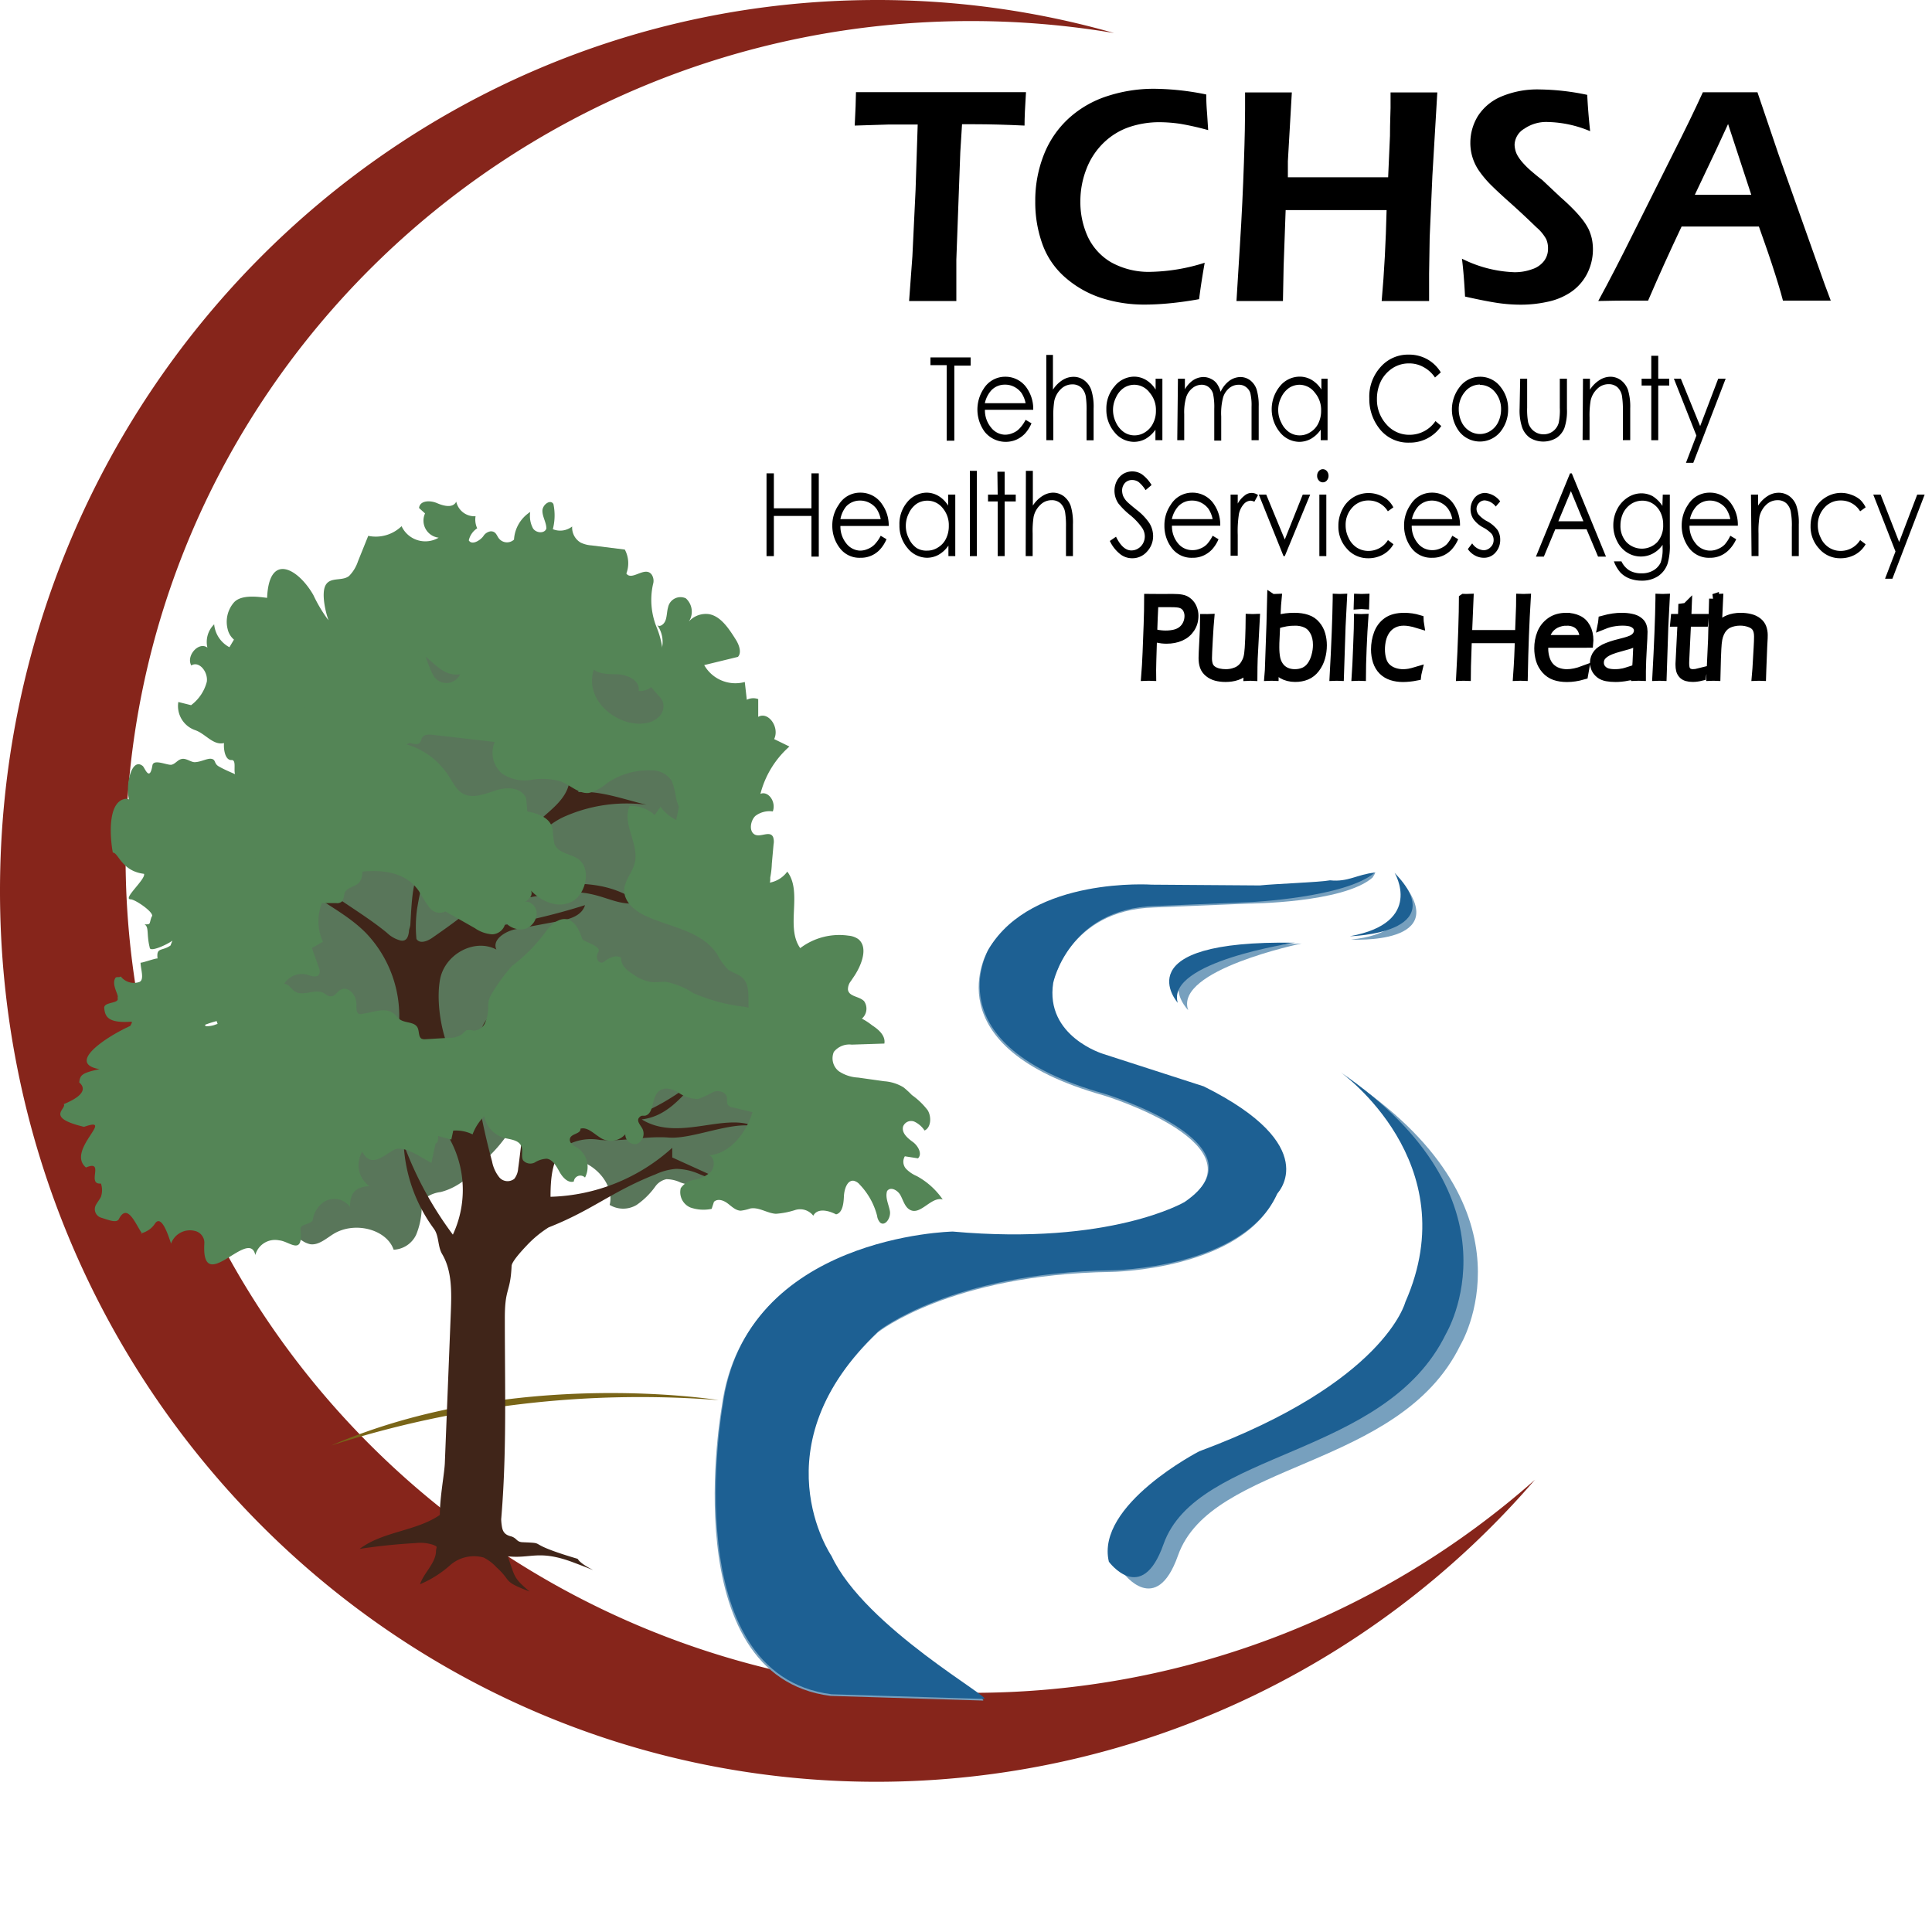 <?xml version="1.0" encoding="UTF-8" standalone="no"?> <svg xmlns:inkscape="http://www.inkscape.org/namespaces/inkscape" xmlns:sodipodi="http://sodipodi.sourceforge.net/DTD/sodipodi-0.dtd" xmlns="http://www.w3.org/2000/svg" xmlns:svg="http://www.w3.org/2000/svg" version="1.1" id="svg290" sodipodi:docname="Public Health.svg" inkscape:version="1.2.1 (9c6d41e410, 2022-07-14)" inkscape:export-filename="Public Health_export.svg" inkscape:export-xdpi="96" inkscape:export-ydpi="96" width="200" height="200"><defs id="defs150"><style id="style148">.cls-1{fill:#86251b;}.cls-2{fill:#59765a;}.cls-3{fill:#796518;}.cls-4{fill:#402519;}.cls-5{fill:#548556;}.cls-6{fill:#77a0be;}.cls-7{fill:#1d6093;}</style></defs><g id="Layer_2" data-name="Layer 2"><g id="Layer_3" data-name="Layer 3"><path class="cls-1" d="M 100.53,175.24 C 52.19,175.24 13,136.5 13,88.71 13,40.92 52.19,2.18 100.53,2.18 A 89.12,89.12 0 0 1 115.33,3.42 89.26,89.26 0 0 0 90.78,0 C 40.64,0 0,41.29 0,92.23 c 0,50.94 40.64,92.22 90.78,92.22 a 90,90 0 0 0 68.11,-31.26 87.77,87.77 0 0 1 -58.36,22.05 z" id="path152"></path><path class="cls-2" d="m 31.32,128.46 a 2.43,2.43 0 0 0 0.79,0.34 c 0.87,0.13 1.65,-0.59 2.41,-1.06 2.2,-1.35 5.51,-0.48 6.23,1.63 a 2.71,2.71 0 0 0 2.33,-1.55 7.65,7.65 0 0 0 0.57,-2.62 1.88,1.88 0 0 1 0.54,-1.29 3.36,3.36 0 0 1 1.42,-0.51 c 2.16,-0.54 3.74,-2.25 5.15,-3.84 a 14.93,14.93 0 0 0 3,-4.26 4,4 0 0 0 -0.77,-4.48 6.8,6.8 0 0 0 -4,-1.2 23.11,23.11 0 0 0 -9,1 13.45,13.45 0 0 0 -7.11,5.18 20.62,20.62 0 0 1 -2.21,3.5 c -1.19,1.26 -3.1,2.1 -3.63,3.63 -0.98,2.85 2.21,4.3 4.28,5.53 z" id="path154"></path><path class="cls-3" d="m 34.28,149.64 a 104.46,104.46 0 0 1 40.11,-4.7 c 0,0 -21.22,-3.47 -40.11,4.7 z" id="path156"></path><path d="m 94.11,31.16 0.34,-4.62 0.33,-6.88 0.22,-6.77 h -1.07 -1 H 92 L 88.48,13 c 0.08,-1.51 0.12,-2.67 0.13,-3.46 q 4.4,0 9.2,0 h 5.47 2.93 c -0.1,1.5 -0.15,2.66 -0.15,3.46 -1.84,-0.09 -3.61,-0.14 -5.3,-0.14 H 99.59 L 99.41,15.75 99,26.89 v 1.87 c 0,0.76 0,1.56 0,2.4 h -2.33 z" id="path158"></path><path d="m 124.71,27.2 c -0.22,1.24 -0.42,2.49 -0.58,3.77 -1.16,0.21 -2.22,0.35 -3.19,0.44 -0.97,0.09 -1.79,0.12 -2.48,0.12 a 14.36,14.36 0 0 1 -4.37,-0.66 10.67,10.67 0 0 1 -3.75,-2.09 8.26,8.26 0 0 1 -2.42,-3.48 12.75,12.75 0 0 1 -0.75,-4.45 12.89,12.89 0 0 1 0.9,-4.86 10.09,10.09 0 0 1 2.59,-3.76 10.85,10.85 0 0 1 4,-2.29 15.46,15.46 0 0 1 4.81,-0.75 27.7,27.7 0 0 1 5.4,0.59 c 0,0.94 0.06,1.6 0.09,2 l 0.11,1.69 a 28.79,28.79 0 0 0 -2.87,-0.65 15.3,15.3 0 0 0 -2.18,-0.17 9.75,9.75 0 0 0 -3.14,0.51 7.11,7.11 0 0 0 -2.65,1.64 7.5,7.5 0 0 0 -1.77,2.71 9.13,9.13 0 0 0 -0.62,3.31 8.61,8.61 0 0 0 0.77,3.69 6.06,6.06 0 0 0 2.39,2.63 8,8 0 0 0 4.17,1 19.58,19.58 0 0 0 5.54,-0.94 z" id="path160"></path><path d="m 128,31.16 0.35,-5.68 c 0.2,-3.1 0.33,-6 0.42,-8.63 0.09,-2.63 0.12,-4.49 0.12,-5.54 V 9.57 h 2.54 2.3 l -0.41,7.13 v 1.65 h 10.38 l 0.19,-4.28 c 0,-1.47 0.06,-2.43 0.06,-2.9 v -1.6 h 2.55 2.29 l -0.51,8.62 -0.28,6.39 -0.06,3.75 c 0,1.53 0,2.48 0,2.83 h -2.38 -2.53 c 0.27,-3 0.43,-6.12 0.51,-9.41 h -10.45 l -0.21,5.82 -0.07,3.59 h -2.5 z" id="path162"></path><path d="m 151.66,30.7 c -0.08,-1.6 -0.19,-2.91 -0.32,-3.92 a 13.08,13.08 0 0 0 5.43,1.4 5.25,5.25 0 0 0 1.83,-0.31 2.52,2.52 0 0 0 1.25,-0.87 2.07,2.07 0 0 0 0.4,-1.25 2.33,2.33 0 0 0 -0.19,-1 4.41,4.41 0 0 0 -1,-1.21 C 158.5,23 157.47,22 156,20.7 c -0.71,-0.64 -1.2,-1.1 -1.47,-1.37 a 10.76,10.76 0 0 1 -1.4,-1.62 5.1,5.1 0 0 1 -0.7,-1.43 5,5 0 0 1 -0.22,-1.52 5.28,5.28 0 0 1 0.79,-2.76 5.34,5.34 0 0 1 2.4,-2 9.59,9.59 0 0 1 4,-0.74 25,25 0 0 1 4.91,0.56 c 0.05,1.09 0.15,2.35 0.3,3.76 a 11.92,11.92 0 0 0 -4.38,-0.95 4,4 0 0 0 -2.44,0.7 2,2 0 0 0 -1,1.64 2.49,2.49 0 0 0 0.07,0.53 2.2,2.2 0 0 0 0.2,0.54 4.24,4.24 0 0 0 0.47,0.68 8.54,8.54 0 0 0 1,1 c 0.43,0.37 0.81,0.68 1.12,0.91 l 1.88,1.77 c 0.47,0.41 0.9,0.81 1.28,1.2 a 12.85,12.85 0 0 1 1,1.12 6.31,6.31 0 0 1 0.64,1 5.36,5.36 0 0 1 0.34,1 5.55,5.55 0 0 1 -0.48,3.59 5.15,5.15 0 0 1 -1.71,1.94 6.8,6.8 0 0 1 -2.44,1 12.75,12.75 0 0 1 -2.81,0.29 16.54,16.54 0 0 1 -2.27,-0.17 q -1.29,-0.19 -3.42,-0.67 z" id="path164"></path><path d="m 165.45,31.16 q 1.59,-2.91 3.72,-7.2 l 4,-8 q 1.88,-3.71 3.11,-6.41 h 2.81 c 1,0 1.91,0 2.84,0 l 2.19,6.45 4.75,13.38 0.65,1.74 h -2.28 c -0.53,0 -1.42,0 -2.67,0 -0.24,-0.94 -0.63,-2.21 -1.15,-3.8 -0.52,-1.59 -1,-2.88 -1.34,-3.87 h -8 c -1.19,2.51 -2.35,5.06 -3.47,7.67 h -2.49 c -0.5,0 -1.38,0.01 -2.67,0.04 z m 10,-11 h 5.84 l -2.4,-7.32 -1.23,2.66 z" id="path166"></path><path class="cls-2" d="m 55.73,118.79 a 2.45,2.45 0 0 0 0.48,0.72 c 0.65,0.59 1.69,0.42 2.59,0.44 2.58,0.08 4.87,2.63 4.31,4.78 a 2.71,2.71 0 0 0 2.8,0 7.94,7.94 0 0 0 1.91,-1.88 1.87,1.87 0 0 1 1.17,-0.78 3.5,3.5 0 0 1 1.46,0.34 c 2.1,0.74 4.36,0.19 6.41,-0.37 a 15,15 0 0 0 4.82,-1.93 4,4 0 0 0 1.82,-4.17 6.8,6.8 0 0 0 -2.65,-3.17 23,23 0 0 0 -8,-4.13 13.5,13.5 0 0 0 -8.79,0.41 20.7,20.7 0 0 1 -3.77,1.72 c -1.68,0.39 -3.75,0 -5,1 -2.48,1.89 -0.61,4.86 0.44,7.02 z" id="path168"></path><path class="cls-2" d="m 40.21,102.58 c -0.09,0.89 0.08,1.81 0,2.7 a 7.42,7.42 0 0 0 -0.25,2.18 c 0.24,1.46 1.86,2 3.21,2.31 l 8,1.67 a 7,7 0 0 0 2.64,0.22 5.13,5.13 0 0 0 3.39,-2.66 15.8,15.8 0 0 0 1.45,-4.4 5.28,5.28 0 0 0 0.13,-2.43 c -0.37,-1.44 -1.8,-2.2 -3.07,-2.79 -2.8,-1.29 -6,-3.67 -9,-2.79 -2.71,0.71 -6.19,2.72 -6.5,5.99 z" id="path170"></path><path class="cls-2" d="M 53.08,96.78 C 52.45,96.58 51.59,97.12 51.2,96.5 A 2.46,2.46 0 0 1 51.13,95 2.5,2.5 0 0 0 49.13,92.21 6.78,6.78 0 0 1 49,88.81 c 1.15,1.7 4.2,-3.82 5.2,-2 0.34,0.62 3.23,3.45 3.49,4.13 0.41,1.11 1.13,-0.07 2.15,-0.24 1.02,-0.17 -0.7,2.54 0.16,1.82 a 3,3 0 0 1 2,-1 1.21,1.21 0 0 1 0.78,1.79 L 69,92.22 c 0.41,-1.5 2.29,-1.3 3.23,-0.28 0.94,1.02 1.63,2.52 2.88,2.84 a 7.09,7.09 0 0 1 1.59,0.3 c 1.55,0.84 1,4.49 2.64,5 0.4,0.12 0.87,0 1.21,0.27 a 1.91,1.91 0 0 1 0.47,1.29 29,29 0 0 1 -0.37,8.26 c -1.69,-0.91 -2,1.09 -2.1,-1.19 -1.53,0.56 -2.17,0.84 -3.29,-0.45 a 3.78,3.78 0 0 0 -3.51,-1.63 c -0.39,15 -4.12,4.8 -4,-0.14 -0.63,-0.24 -1.22,-2.43 -1.85,-2.66 -1,-0.34 -0.45,-4.49 -1.25,-3.66 -0.63,0.65 -0.6,-0.59 -1.11,0.2 -1.45,2.23 -4.25,0.83 -6,0.23 -0.94,-0.33 -2.31,-0.54 -3,-1.29 C 53.85,98.56 54,97.09 53.08,96.78 Z" id="path172"></path><path class="cls-2" d="m 55.28,89.88 c -0.91,-1 -2.1,-1.7 -3.25,-0.83 l -0.1,-3.1 A 4.17,4.17 0 0 0 48.2,85.36 4,4 0 0 0 46.35,81 C 45.18,80.47 43.84,80.62 42.74,79.86 41.64,79.1 40.67,77 39.39,76.24 c -1.77,-1.07 -4.17,0.32 -5.72,-1.34 -1.55,-1.66 -1.23,-6.84 0.7,-8.86 0.55,-0.58 1.21,-0.92 1.76,-0.65 0.86,0.42 1.17,2.11 1.95,2.77 1.12,0.93 2.63,-0.54 4,-1 1.86,-0.63 3.53,0.67 5.06,1.95 a 12,12 0 0 1 3.73,4.39 c 0.37,0.82 3.31,-0.79 3.9,-0.42 0.59,0.37 1,2.45 1.48,2.35 2.06,-0.4 1.49,0.07 3.39,0.84 a 2.33,2.33 0 0 1 1,0.67 c 0.34,0.39 0.55,1 0.88,1.41 1.78,2.2 4.67,-2.75 7,-2.45 a 3.57,3.57 0 0 1 1.55,0.81 l 1.08,0.82 a 5.93,5.93 0 0 1 2.13,2.38 5.63,5.63 0 0 1 0,4.29 c -0.85,1.85 -2.43,1.75 -3.66,1.43 -1.23,-0.32 0.88,2.14 -0.36,1.81 a 4.74,4.74 0 0 0 -1.62,0.81 c -0.43,0.41 -0.23,-0.24 -0.08,0.44 0.54,2.37 -1.06,2.51 0.25,3.77 a 10.13,10.13 0 0 0 -0.73,6.16 c 0.16,0.71 0.36,1.69 -0.07,2.21 -0.22,0.27 -0.5,0.22 -0.76,0.34 -0.75,0.33 -1.09,1.84 -1.43,3 -0.34,1.16 -1.22,2.51 -1.77,1.83 0.79,-1.31 0.22,-3.47 -0.74,-3.8 -0.96,-0.33 -2,0.49 -3,1.25 -1,0.76 -2.1,1.53 -3,1.07 a 31.73,31.73 0 0 1 -0.12,-9.94 c 2.63,-0.16 5.4,-2.57 7.2,-6.26 0.38,-0.77 -0.4,4.09 -1,4.71 -1.09,1.16 -3.73,-2.35 -4.31,-0.6 -1.08,-0.2 -1.92,-1.59 -2.8,-2.55 z" id="path174"></path><path class="cls-2" d="m 26.15,101.49 3.73,-0.32 -1.1,-2.72 c 0.74,0.14 -0.05,-0.73 0.69,-0.6 0.39,-0.48 -0.1,-0.29 0,-0.91 -0.68,-0.75 0.69,-1.08 -0.26,-1.33 -0.51,-0.14 -1.1,-0.23 -1.39,-0.68 a 1.69,1.69 0 0 1 -0.23,-0.8 16.9,16.9 0 0 1 -0.1,-2.84 6.46,6.46 0 0 1 3.41,1.23 2.39,2.39 0 0 0 -0.1,-2.6 10.91,10.91 0 0 1 -1.31,-2.42 2.81,2.81 0 0 1 0.93,-2.85 2.63,2.63 0 0 1 2.92,-0.18 10.63,10.63 0 0 1 1.8,1.75 2.23,2.23 0 0 0 2.22,0.75 2.91,2.91 0 0 1 2.36,-1.85 6.19,6.19 0 0 1 3.08,0.47 c 1.5,0.55 3.14,1.68 3.11,3.31 0,0.8 -0.42,1.66 0,2.34 0.55,0.87 1.83,0.52 2.79,0.81 a 2.26,2.26 0 0 1 1.09,3.3 9,9 0 0 0 -3.54,0.48 3.21,3.21 0 0 0 -2.06,2.77 6.35,6.35 0 0 0 -3.72,0.68 2.49,2.49 0 0 0 -1.47,1.08 c -0.35,0.8 0.17,1.83 -0.24,2.6 -0.41,0.77 -1.15,0.8 -1.73,1.22 a 7.59,7.59 0 0 0 -1.5,1.82 5.36,5.36 0 0 1 -6.63,1.41 7,7 0 0 1 -2.38,-2.23 2.32,2.32 0 0 1 -0.59,-1.66 c 0,-0.74 0.78,-1.1 0.22,-2.03 z" id="path176"></path><path class="cls-2" d="m 39,105.42 c 0.79,0.26 1.56,1.66 2.31,0.78 0.75,-0.88 2.82,-2.77 2.37,-3.83 -0.21,-0.5 1.83,-1 1.78,-1.68 -0.09,-0.94 -0.14,0 0.44,-0.13 0.58,-0.13 1.29,0.26 1.87,0.15 0.78,-0.14 2.39,-1 3.16,-1.16 0.77,-0.16 5.06,2.93 5.76,3.23 1.47,0.65 -2.68,-4.24 -1,-4.76 0.32,-1.22 -2.28,-3.77 -3,-3.35 0.58,-0.46 1.24,-0.94 1.76,-0.59 a 5.78,5.78 0 0 1 0.56,0.55 0.72,0.72 0 0 0 0.99,-0.32 c 0.3,-0.55 0.16,-1.56 -0.25,-1.46 -0.78,-0.46 -1.36,-1.77 -2.14,-2.24 a 2.26,2.26 0 0 0 -1.57,-0.47 c -0.7,0.15 -1.36,0.92 -2,1.27 a 3.27,3.27 0 0 1 -2.44,0 1.8,1.8 0 0 1 -1.33,-2.24 2.41,2.41 0 0 0 -1.59,-0.78 2,2 0 0 0 -1.47,1.69 8.94,8.94 0 0 1 -0.21,1.31 c -0.25,0.65 -0.75,0.74 -1.17,0.94 a 1.49,1.49 0 0 0 -0.74,1.53 1.82,1.82 0 0 0 -2.16,0.39 c -0.66,0.79 -0.71,2.86 0,2.79 a 4.53,4.53 0 0 1 -1.2,3.84 6.39,6.39 0 0 0 -0.89,0.61 3.53,3.53 0 0 0 -0.22,3.81 1.4,1.4 0 0 0 2.38,0.12 z" id="path178"></path><path class="cls-4" d="m 46.67,135.82 c 0.08,-2.06 0.13,-4.27 -0.9,-6 -0.48,-0.81 -0.3,-1.87 -0.86,-2.63 a 16.12,16.12 0 0 1 -3.12,-8.75 37.1,37.1 0 0 0 5.09,9.37 10.93,10.93 0 0 0 -1.74,-11.9 11.47,11.47 0 0 1 -1.51,-1.68 c -1,-1.55 -0.86,-3.82 -2.18,-5 a 4.89,4.89 0 0 0 -2.44,-1 c -5.53,-1.17 -11.5,-2.28 -16.63,0.26 A 4.71,4.71 0 0 1 26,107 l -3.76,-0.75 a 97.27,97.27 0 0 1 17.55,1.09 1.62,1.62 0 0 0 0.79,0 c 0.55,-0.22 0.71,-1 0.74,-1.6 a 12.45,12.45 0 0 0 -3.47,-9.19 c -2.9,-2.92 -7.24,-4.13 -9.37,-7.74 1.62,-0.32 2.69,1.23 4,2.3 2.38,2 5.2,3.5 7.57,5.45 a 3.19,3.19 0 0 0 1.45,0.81 c 0.55,0.08 0.75,-0.32 0.83,-0.9 0,-0.28 0.13,-0.49 0.15,-0.76 0.18,-3 0.21,-5.22 1.82,-7.08 -0.42,2.52 -0.7,2.9 -1.12,5.43 a 13.27,13.27 0 0 0 -0.07,3.14 c 0.35,0.55 1.15,0.23 1.67,-0.14 3.07,-2.14 6.25,-4.41 8.13,-7.79 a 31.08,31.08 0 0 1 1.59,-2.9 c 1.41,-2 4.09,-3.07 4.46,-5.51 0.12,-0.83 0,-1.9 0.15,-2.73 0.15,-0.83 0.34,-1.69 1.12,-1.75 A 31,31 0 0 1 59.87,82 c 2.32,-0.17 4.79,0.78 7.06,1.31 a 15.92,15.92 0 0 0 -8.73,1.33 8.69,8.69 0 0 0 -4.77,7.51 c 4.32,-0.77 9.15,-1.42 12.72,1.32 -2.85,0.46 -4.1,-1.63 -8.56,-1 -2.85,0.41 -6.31,0.66 -7.28,3.58 A 64.53,64.53 0 0 0 60.56,93.7 C 60.23,94.79 59,95.14 58,95.33 l -4.61,0.86 c -1.07,0.2 -2.49,1.08 -2,2.11 -2.25,-1.2 -5.36,0.46 -5.84,3.11 -0.55,3 0.59,7.75 2,8.73 1.16,0.1 1.76,-1.44 2,-2.66 0.24,-1.22 1,-2.76 2.1,-2.55 l -2.54,6.31 a 71.49,71.49 0 0 0 1.83,9 3.74,3.74 0 0 0 0.75,1.64 1.12,1.12 0 0 0 1.55,0.15 1.94,1.94 0 0 0 0.4,-1.07 c 0.32,-2.2 0.41,-4.5 1.33,-6.5 0.59,-1.27 1.48,-2.35 2.12,-3.6 a 4.8,4.8 0 0 0 0.39,-4.07 c 1.19,1.43 0.57,3.57 1,5.28 a 16.47,16.47 0 0 1 4.76,-2.38 c -1.56,0.79 -2.23,2.37 -3.79,3.16 2.24,1.28 3.44,1.72 6.4,-0.92 -0.68,2.33 -3.62,2.62 -5.85,2.2 -0.81,-0.16 -2.1,0.27 -1.71,1.06 a 1.06,1.06 0 0 0 0.71,0.46 c 5,1.48 9.11,-0.82 13.32,-4 -1.82,2 -3.31,3.92 -5.89,4.23 3.74,2.32 8.48,-0.69 11.63,0.7 -2.41,-0.49 -6.38,1.36 -8.82,1.18 -2.44,-0.18 -4.69,0.43 -7.11,0.25 a 5.2,5.2 0 0 0 -3.44,0.54 c -1.53,1.07 -1.7,3.37 -1.7,5.34 a 19.54,19.54 0 0 0 12.6,-5.07 v 1 l 11,5 -8.22,-3.29 A 6.13,6.13 0 0 0 70,121 a 6.05,6.05 0 0 0 -2.1,0.55 c -4.62,1.82 -6.5,3.69 -11.11,5.51 a 11.52,11.52 0 0 0 -2.27,1.88 c -0.32,0.34 -1.54,1.62 -1.56,2.11 -0.13,2.88 -0.72,2.18 -0.7,5.58 0,8 0.27,15.42 -0.65,23.38 -1.36,-0.09 -4.94,0 -5.75,-1.36 -0.81,-1.36 0.13,-5.65 0.19,-7.21 z" id="path180"></path><path class="cls-5" d="m 24.23,62.35 a 3.06,3.06 0 0 0 -0.66,2.79 2,2 0 0 0 1.86,1.55 L 25.24,70 a 2.76,2.76 0 0 0 0.32,1.81 c 0.49,0.58 1.3,0.28 2,0.2 2.38,-0.28 4.07,2.39 5.62,4.52 0.88,1.22 2.5,2.31 3.44,1 0.57,-0.79 2.23,1.08 3,0.76 a 18.68,18.68 0 0 1 2.81,-1.38 c 1.93,0.56 0.39,-1.07 2.37,-0.84 l 1.23,0.14 5.19,0.6 a 2.82,2.82 0 0 0 0.78,3.29 4.18,4.18 0 0 0 3,0.63 6.89,6.89 0 0 1 3.07,0.17 c 1,0.39 1.87,1.32 2.92,1.18 a 4.85,4.85 0 0 0 1.84,-1 7.55,7.55 0 0 1 4.56,-1.33 2.45,2.45 0 0 1 2.16,1.11 9.06,9.06 0 0 1 0.45,1.81 3.75,3.75 0 0 0 2.87,2.88 8.69,8.69 0 0 1 -0.52,2.77 c -0.21,0.92 -0.09,2.13 0.63,2.39 a 2.27,2.27 0 0 0 1.15,-0.09 c 1.46,-0.21 2.79,1.5 2.59,3.31 0.82,0.49 1.89,-0.19 2.42,-1.18 A 9.12,9.12 0 0 0 79.9,89.4 l 0.18,-2 a 1.45,1.45 0 0 0 -0.05,-0.75 c -0.33,-0.71 -1.32,0.08 -1.92,-0.27 -0.6,-0.35 -0.42,-1.43 0.08,-1.91 A 2.41,2.41 0 0 1 80,84 c 0.37,-1 -0.47,-2.16 -1.28,-1.82 a 9.77,9.77 0 0 1 3,-4.9 l -1.58,-0.77 c 0.59,-1.23 -0.61,-2.9 -1.65,-2.3 v -1.84 a 1.48,1.48 0 0 0 -1.18,0.07 L 77.1,70.6 A 3.71,3.71 0 0 1 72.9,68.85 L 76.39,68 c 0.41,-0.44 0.12,-1.23 -0.19,-1.74 -0.74,-1.18 -1.57,-2.45 -2.78,-2.68 a 2.36,2.36 0 0 0 -2.11,0.76 1.86,1.86 0 0 0 -0.31,-2.4 1.31,1.31 0 0 0 -1.84,0.93 c -0.13,0.44 -0.11,0.93 -0.27,1.36 -0.16,0.43 -0.65,0.76 -0.89,0.43 a 3,3 0 0 1 -0.17,3.79 c -0.48,0.45 -1.13,0.68 -1.41,1.33 -0.34,0.81 0.07,1.91 -0.4,2.62 -0.77,1.18 -2.44,-0.44 -3.36,0.55 a 3.9,3.9 0 0 0 -0.7,-3.8 2.85,2.85 0 0 1 -0.74,-0.84 4.92,4.92 0 0 1 -0.22,-1 2,2 0 0 0 -2.79,-1.56 c -0.92,0.54 -1.56,1.89 -2.56,2 -1.23,0.14 -2,-1.67 -3.23,-1.78 -0.74,1.91 -3.69,0.42 -4.44,2.33 -0.18,0.45 -0.15,1 -0.32,1.45 a 1.57,1.57 0 0 1 -2.82,0.14 12.25,12.25 0 0 1 -1.18,-3.8 c -0.34,-1.31 -1.14,-2.65 -2.26,-2.56 -1.12,0.09 -2.49,1.75 -3.39,0.84 -0.22,-0.22 -0.36,-0.56 -0.62,-0.68 -0.5,-0.22 -1,0.48 -1.45,0.8 A 1.67,1.67 0 0 1 33.79,63.92 15,15 0 0 1 32.44,61.6 C 30.88,58.87 27.85,57.11 27.65,61.89 26.74,61.78 25,61.52 24.23,62.35 Z" id="path182"></path><path class="cls-2" d="m 66.83,74.86 a 2.38,2.38 0 0 0 1.45,-0.73 1.52,1.52 0 0 0 0.28,-1.62 2.29,2.29 0 0 0 -0.38,-0.49 c -1.49,-1.59 -5.2,-7.15 -6.69,-2.77 -1.12,3.33 2.6,6.1 5.34,5.61 z" id="path184"></path><path class="cls-5" d="M 94.89,121.74 A 3.4,3.4 0 0 1 93.8,121 1.09,1.09 0 0 1 93.67,119.7 l 1.36,0.21 c 0.48,-0.46 0,-1.31 -0.54,-1.7 -0.54,-0.39 -1.18,-0.93 -1,-1.6 a 0.89,0.89 0 0 1 1.16,-0.5 2.58,2.58 0 0 1 1.06,0.92 c 0.68,-0.31 0.73,-1.42 0.33,-2.09 a 7.45,7.45 0 0 0 -1.64,-1.58 9.37,9.37 0 0 0 -0.87,-0.8 4.44,4.44 0 0 0 -2,-0.63 l -2.7,-0.38 a 3.93,3.93 0 0 1 -2,-0.66 1.7,1.7 0 0 1 -0.51,-2 2.05,2.05 0 0 1 1.85,-0.75 l 3.38,-0.11 c 0.14,-0.83 -0.62,-1.47 -1.27,-1.89 a 6.84,6.84 0 0 0 -3.91,-1.48 1,1 0 0 0 -0.69,-1.06 c -0.42,-0.16 -0.88,-0.14 -1.28,-0.33 -0.4,-0.19 -0.85,-0.71 -1.35,-0.86 -0.5,-0.15 -1.19,0.46 -0.87,0.92 0.1,0.13 0.26,0.21 0.3,0.38 0.04,0.17 -0.22,0.44 -0.45,0.51 a 10.48,10.48 0 0 1 -4.95,0 18.14,18.14 0 0 1 -5.32,-1.42 7.86,7.86 0 0 0 -2.88,-1.17 c -0.54,0 -1.09,0.11 -1.63,0 a 4.31,4.31 0 0 1 -1.72,-0.78 c -0.6,-0.38 -1.28,-0.92 -1.22,-1.69 -0.54,-0.38 -1.27,0 -1.77,0.39 -0.5,0.39 -1,-0.4 -0.6,-1 0.4,-0.6 -1.59,-1.08 -1.67,-1.35 -1,-3.2 -2.84,-2 -3.68,-0.88 A 17.46,17.46 0 0 1 53,100 a 18.54,18.54 0 0 0 -2.17,3 2.3,2.3 0 0 0 -0.29,1.26 4,4 0 0 1 -0.32,1.61 1.33,1.33 0 0 1 -1.21,0.82 1.69,1.69 0 0 0 -0.67,-0.05 c -0.21,0.07 -0.35,0.28 -0.53,0.43 a 2.07,2.07 0 0 1 -1.26,0.36 l -2.51,0.15 a 0.82,0.82 0 0 1 -0.41,-0.06 c -0.31,-0.2 -0.23,-0.73 -0.38,-1.09 -0.3,-0.68 -1.24,-0.49 -1.83,-0.88 -0.23,-0.16 -0.41,-0.41 -0.63,-0.6 -0.9,-0.74 -2.16,-0.14 -3.28,0 a 0.67,0.67 0 0 1 -0.37,0 c -0.29,-0.17 -0.24,-0.63 -0.24,-1 0,-1 -0.92,-1.95 -1.68,-1.47 -0.32,0.21 -0.54,0.63 -0.91,0.66 -0.37,0.03 -0.56,-0.22 -0.83,-0.36 -0.94,-0.45 -2.16,0.44 -3,-0.18 -0.31,-0.22 -0.52,-0.61 -0.88,-0.72 -0.61,-0.2 -1.2,0.56 -1.84,0.48 a 1.74,1.74 0 0 0 -0.59,-0.1 c -0.8,0.14 -0.27,2 -1.06,2.19 a 2.07,2.07 0 0 0 0.28,1.44 c -0.42,0.61 -1.23,-0.17 -1.91,-0.34 -0.68,-0.17 -1.4,0.33 -2.08,0.48 a 2.5,2.5 0 0 1 -1.09,0.2 c -0.25,-0.06 0,-2 -0.22,-2 a 9.69,9.69 0 0 0 -3,0.44 c -0.43,0.18 0.21,1.91 0,1.48 0.63,2.31 -2.85,-0.72 -3.58,-0.31 -1.4,0.25 -8.41,4.11 -4.21,4.84 -1.9,0.4 -2,0.64 -2.1,1.37 1,0.87 -0.2,1.67 -1.6,2.25 0.35,0.49 -2,1.37 2.1,2.35 3.35,-1.17 -1.9,2.44 0.2,4.21 2,-0.85 0,1.8 1.55,1.66 a 2.16,2.16 0 0 1 0,1.37 c -0.11,0.24 -0.29,0.44 -0.52,0.84 a 0.92,0.92 0 0 0 0.56,1.33 c 0.75,0.23 1.59,0.59 1.82,0.13 0.91,-1.77 1.78,0.69 2.41,1.51 -0.54,0 0.63,0 1.3,-1 0.84,-1.34 1.75,2.48 1.7,2 a 2.08,2.08 0 0 1 2.43,-1.28 1.26,1.26 0 0 1 1,1.36 c -0.29,5.46 4.65,-1.77 5.28,1.14 a 2.11,2.11 0 0 1 2.46,-1.52 c 1.08,0.08 2.52,1.7 2.22,-1.14 -0.07,-0.6 1.15,-0.48 1.28,-1 a 2.62,2.62 0 0 1 0.75,-1.51 2,2 0 0 1 3.09,0.2 c 0,-1.57 0.66,-2.06 2,-2.17 a 2.67,2.67 0 0 1 -0.73,-3.55 c 0.93,1.74 2.21,0.37 3.27,-0.19 1.06,-0.56 2.89,0.85 3.89,1.34 0.14,-0.67 0.28,-1.34 0.43,-2 0.31,-0.18 0.25,-0.39 0.26,-0.78 l 1.37,0.37 0.2,-0.93 a 3.93,3.93 0 0 1 2,0.39 5.29,5.29 0 0 1 1.21,-1.88 2.92,2.92 0 0 0 2,2.23 c 0.71,0.19 1.66,0.21 1.88,1 0.12,0.44 -0.07,1 0.15,1.35 a 1,1 0 0 0 1.2,0.21 2.51,2.51 0 0 1 1.24,-0.39 c 0.62,0.08 1,0.78 1.32,1.36 0.32,0.58 0.89,1.19 1.48,1 a 0.68,0.68 0 0 1 1.16,-0.41 2.38,2.38 0 0 0 -0.76,-3.06 c -0.38,-0.21 -0.93,-0.5 -0.79,-1 0.14,-0.5 1.13,-0.45 1.08,-1 0.69,-0.19 1.31,0.45 1.93,0.85 a 2,2 0 0 0 2.71,-0.27 1,1 0 0 0 1.2,1 1.16,1.16 0 0 0 0.58,-1.56 c -0.2,-0.38 -0.63,-0.8 -0.37,-1.14 0.26,-0.34 0.46,-0.17 0.7,-0.24 0.82,-0.25 0.63,-1.66 1.2,-2.35 0.57,-0.69 1.42,-0.45 2.09,-0.1 a 3.61,3.61 0 0 0 2.11,0.74 8.63,8.63 0 0 0 1.61,-0.74 c 0.56,-0.2 1.34,0 1.41,0.64 a 2,2 0 0 0 0.05,0.65 0.68,0.68 0 0 0 0.51,0.31 l 2.08,0.5 c -0.69,2.24 -2.38,4.32 -4.51,4.46 0.59,0.17 0.64,1.18 0.22,1.69 a 3.33,3.33 0 0 1 -1.66,0.84 2.07,2.07 0 0 0 -1.48,0.88 1.72,1.72 0 0 0 1,2 4.1,4.1 0 0 0 2.2,0.14 l 0.24,-0.73 c 0.4,-0.37 1,-0.15 1.42,0.17 0.42,0.32 0.84,0.74 1.35,0.75 a 4.73,4.73 0 0 0 1,-0.23 c 0.89,-0.16 1.74,0.5 2.64,0.55 a 8.3,8.3 0 0 0 2,-0.39 1.72,1.72 0 0 1 1.87,0.59 c 0.44,-0.83 1.58,-0.54 2.36,-0.14 0.66,-0.15 0.78,-1.1 0.81,-1.84 0.03,-0.74 0.33,-1.71 1,-1.64 a 1.13,1.13 0 0 1 0.64,0.4 7.29,7.29 0 0 1 1.8,3.24 1.23,1.23 0 0 0 0.32,0.7 c 0.52,0.41 1.13,-0.52 1,-1.21 -0.13,-0.69 -0.5,-1.39 -0.29,-2.06 0.35,-0.5 1.1,-0.1 1.39,0.44 0.29,0.54 0.46,1.24 1,1.51 1.09,0.57 2.19,-1.42 3.37,-1.08 a 7.73,7.73 0 0 0 -2.7,-2.43 z" id="path186"></path><path class="cls-5" d="m 28.84,108.68 a 1.31,1.31 0 0 0 -1.22,-1.32 11.86,11.86 0 0 0 -1.86,0.25 c -1.46,0.13 -2.88,-0.29 -3.33,-1.91 a 11.51,11.51 0 0 0 -1.68,0.58 c -0.68,0.32 -1.18,1 -1.84,1.4 -0.4,0.23 -2.1,0.82 -2.49,1.07 -0.18,-0.1 -0.08,-1.11 -0.28,-1.1 0,-0.38 -1,0 -1,-0.41 -3,-0.25 -1,-1.51 -1.61,-1.47 -2.33,0.15 -2.66,-0.52 -2.74,-1.42 -0.06,-0.68 1.66,-0.42 1.37,-1.07 0.22,-0.18 -0.69,-1.37 -0.2,-2.06 0.11,-0.14 0.4,0 0.54,-0.14 a 1.72,1.72 0 0 0 1.91,0.58 c 0.57,-0.21 0.15,-1.34 0.14,-2 0.27,0 1.5,-0.46 1.76,-0.44 -0.14,-1.19 0.44,-0.72 1.34,-1.34 l 0.23,-0.6 c 0.25,0.08 -2.38,1.45 -2.38,0.81 -0.35,-1.37 -0.05,-2.12 -0.54,-2.4 0.69,0 0.45,0 0.73,-0.78 0.45,-0.33 -1.63,-1.78 -2.15,-1.81 -0.93,0 1.57,-2.08 1.37,-2.64 -2.35,-0.29 -2.65,-2.21 -3.23,-2.2 -0.2,-1 -0.73,-5.28 1.32,-5.57 0.86,-0.13 6.4,3.66 6,2.93 -0.4,-0.73 0.39,1.17 0.82,0.45 a 0.64,0.64 0 0 1 0.2,-0.2 c 0.57,-0.26 0.33,-0.39 0.88,-0.69 0.14,-0.39 0.6,1.09 0.73,0.7 a 3.46,3.46 0 0 0 1.71,0.75 c 1.76,0.16 3.18,-1.73 4.19,-3.48 a 1.45,1.45 0 0 1 0.51,-0.6 1,1 0 0 1 0.45,-0.08 28.49,28.49 0 0 1 4,0.06 23.46,23.46 0 0 1 2.61,0.48 c 1.47,0.33 3.24,1.12 3.34,2.89 A 1.58,1.58 0 0 1 38,87.17 c -0.43,0.33 -1,0.17 -1.49,0.19 -0.49,0.02 -1.15,0.46 -1,1 a 3.39,3.39 0 0 1 1.67,1 1.68,1.68 0 0 1 0,2 c -0.46,0.49 -1.31,0.47 -1.53,1.16 a 2.79,2.79 0 0 1 -0.18,0.73 0.73,0.73 0 0 1 -0.65,0.24 h -1.5 a 5.11,5.11 0 0 0 0.11,4 l -1.14,0.65 0.71,2 a 1,1 0 0 1 0.08,0.6 c -0.15,0.53 -0.8,0.33 -1.25,0.17 a 2.15,2.15 0 0 0 -2.37,0.87 3.09,3.09 0 0 0 -0.29,2.89 3.19,3.19 0 0 0 -1.6,2.45" id="path188"></path><path class="cls-5" d="m 16.86,87.43 c -1.24,-0.69 8.36,-0.83 8.53,0.73 1,1.27 2.77,0.68 4.17,0.09 1.4,-0.59 3.37,-0.83 4,0.68 0.23,0.54 0.25,1.27 0.7,1.58 a 1.38,1.38 0 0 0 1,0.07 c 2.87,-0.59 6.36,-0.9 8.12,1.69 a 14.87,14.87 0 0 0 1.07,1.67 1.32,1.32 0 0 0 1.66,0.41 l 3.06,1.74 a 3.52,3.52 0 0 0 1.78,0.63 1.43,1.43 0 0 0 1.37,-1.22 2.15,2.15 0 0 0 2,0.67 1.72,1.72 0 0 0 1.23,-1.76 c -0.09,-0.81 -1,-1.37 -1.59,-0.89 0.57,-0.18 1.31,-0.75 1,-1.33 1.13,1.18 2.83,1.88 4.25,1.14 1.42,-0.74 2,-3.28 0.77,-4.31 -0.83,-0.68 -2.22,-0.62 -2.6,-1.71 A 14.13,14.13 0 0 1 57.21,85.82 C 56.95,84.62 55.67,84.21 54.59,84 l -0.12,-1.36 c -0.54,-1.2 -2.06,-1.18 -3.21,-0.8 -1.15,0.38 -2.46,0.91 -3.48,0.23 -0.73,-0.5 -1.07,-1.49 -1.65,-2.19 a 7.6,7.6 0 0 0 -4.84,-3 c -2.68,-0.22 -5.66,0.3 -8,-1.13 a 2.88,2.88 0 0 1 -0.86,-0.69 4.5,4.5 0 0 1 -0.6,-1.2 11.26,11.26 0 0 0 -3.28,-4.53 1.41,1.41 0 0 0 -1.09,-0.45 0.71,0.71 0 0 0 -0.51,1 2.63,2.63 0 0 1 -0.52,-3.41 L 24.56,65.64 23.75,67 a 3,3 0 0 1 -1.58,-2.37 2.55,2.55 0 0 0 -0.7,2.41 c -0.88,-0.66 -2.23,0.82 -1.67,1.85 0.8,-0.51 1.75,0.65 1.61,1.68 A 4.39,4.39 0 0 1 19.78,73 l -1.32,-0.33 a 2.64,2.64 0 0 0 1.73,2.91 c 1.09,0.37 1.87,1.61 3,1.34 -0.06,0.73 0.14,1.8 0.78,1.76 0.64,-0.04 0,1.59 0.59,1.66 0.59,0.07 -0.95,-0.44 -1.91,-1 -0.51,-0.29 -0.29,-0.68 -0.73,-0.78 -0.44,-0.1 -1.05,0.31 -1.76,0.34 -0.4,0 -0.86,-0.41 -1.31,-0.34 -0.45,0.07 -0.66,0.49 -1.07,0.6 -0.41,0.11 -1.86,-0.64 -2,0.06 -0.29,1.77 -0.79,0.26 -1,0.08 -1.47,-1.21 -2.2,3.84 -0.74,4.62 1.09,0.58 0.29,1.66 1.18,1.91 0.62,0.17 2.29,1.97 1.64,1.6 z" id="path190"></path><path class="cls-5" d="m 36.14,59.62 a 3.91,3.91 0 0 0 0.92,-1.52 l 1.06,-2.63 a 3.83,3.83 0 0 0 3.45,-1 2.71,2.71 0 0 0 3.84,1.19 A 1.78,1.78 0 0 1 44,53.15 l -0.62,-0.56 c 0.08,-0.8 1.16,-0.81 1.85,-0.51 0.69,0.3 1.66,0.55 2,-0.15 a 1.93,1.93 0 0 0 2,1.51 2.14,2.14 0 0 0 0.17,1.25 2,2 0 0 0 -0.87,1.25 c 0.33,0.54 1.18,0 1.5,-0.43 A 1.08,1.08 0 0 1 50.8,55 c 0.52,0 0.6,0.39 0.81,0.69 a 1.07,1.07 0 0 0 1.6,0.17 3.65,3.65 0 0 1 1.68,-2.86 2.7,2.7 0 0 0 0.3,1.72 c 0.34,0.48 1.18,0.53 1.37,0 0,-0.64 -0.41,-1.21 -0.41,-1.84 0,-0.63 0.83,-1.24 1.14,-0.7 a 5.71,5.71 0 0 1 -0.06,2.6 2,2 0 0 0 2,-0.28 1.81,1.81 0 0 0 0.88,1.67 3.09,3.09 0 0 0 1.12,0.29 l 3.45,0.43 a 3,3 0 0 1 0.16,2.48 c 0.57,0.81 1.93,-0.82 2.62,0.11 a 1.17,1.17 0 0 1 0.14,1 7.54,7.54 0 0 0 0.4,4.52 9,9 0 0 1 0.63,4 c -0.2,1.34 -1.25,2.64 -2.51,2.53 0.15,-1.13 -1.22,-1.71 -2.28,-1.73 -1.06,-0.02 -2.38,0 -2.8,-1.07 -0.14,-0.33 -0.15,-0.7 -0.26,-1 -0.43,-1.26 -1.34,1.13 -2.58,1.18 -0.41,-1.19 -2.91,2.77 -2.21,1.76 -0.73,-1 -1.45,-1.65 -2.11,-0.61 -0.66,1.04 -0.4,-1.95 -1.57,-1.86 -0.09,-0.87 -1.19,-0.57 -1.61,0.18 -0.69,1.23 0,0.79 -2,1.43 -0.38,0.12 -0.77,0 -1.17,0 -2.24,0.28 -3.23,-2.51 -5.56,-3 -0.67,-0.14 -1,-1.56 -1.64,-1.4 -1.53,0.35 -3.69,1.15 -5.15,0.52 -1,-0.42 -1.72,-3.11 -1.67,-4.46 0.06,-2.08 1.77,-1.14 2.63,-1.85 z" id="path192"></path><path class="cls-5" d="M 70.37,83.09 70,84.88 a 4.47,4.47 0 0 1 -1.63,-1.37 l -0.59,0.86 a 3.69,3.69 0 0 0 -2.59,-0.94 c -0.85,1.8 1,3.94 0.52,5.89 -0.24,1 -1,1.73 -1.09,2.72 -0.08,1.29 1.08,2.25 2.18,2.76 2.6,1.21 5.83,1.53 7.45,4 a 6.38,6.38 0 0 0 1.09,1.54 c 0.48,0.38 1.12,0.48 1.56,0.92 0.81,0.81 0.49,2.23 0.61,3.42 a 3.84,3.84 0 0 0 3.35,3.43 3.75,3.75 0 0 0 3.7,-3 4.64,4.64 0 0 1 2.18,0.42 2.88,2.88 0 0 0 2.19,0.11 1.36,1.36 0 0 0 0.52,-2 c -0.5,-0.52 -1.56,-0.45 -1.67,-1.19 a 1.34,1.34 0 0 1 0.29,-0.87 l 0.41,-0.61 c 0.74,-1.15 1.41,-2.93 0.36,-3.76 a 2.07,2.07 0 0 0 -1,-0.35 6.69,6.69 0 0 0 -5,1.29 c -1.56,-2.18 0.28,-5.79 -1.34,-7.92 a 2.9,2.9 0 0 1 -1.81,1.14 c 0.3,-0.87 -1,-1.7 -1.56,-1 -0.34,-0.76 -0.38,-1.65 -0.65,-2.45 -0.33,-1.04 -6.93,-5.7 -7.11,-4.83 z" id="path194"></path><path class="cls-6" d="m 119.46,93.94 9.81,-0.4 c 0,0 9.78,-0.05 12.81,-2.69 0,0 0.41,-0.61 0.25,-0.54 -3.25,1.25 -5.93,2.16 -9.18,1.83 l -11.76,0.21 c 0,0 -14.63,-1.48 -19.1,6 0,0 -6.06,10 12,15.06 0,0 17,5.2 8.23,11.19 0,0 -7.66,4.53 -24,3.06 0,0 -21.5,0.4 -23.81,18 0,0 -5,27.82 11.26,29.9 l 15.73,0.48 c 1.35,0.13 -12.26,-7.35 -15.74,-14.79 0,0 -7.79,-11.33 4.91,-23.32 0,0 7.5,-6 24.1,-6.26 0,0 13.71,-0.13 17.17,-8 0,0 4.76,-4.88 -7.65,-11 l -10.39,-3.35 c 0,0 -6.06,-1.81 -5.19,-7.37 0.02,-0.06 1.6,-7.75 10.55,-8.01 z" id="path196"></path><path class="cls-6" d="m 123,104.57 c 0,0 -6.14,-6.17 11.74,-6.9 0.01,0 -13.22,2.74 -11.74,6.9 z" id="path198"></path><path class="cls-7" d="m 124.61,112.46 -10.38,-3.35 c 0,0 -6.07,-1.81 -5.2,-7.37 0,0 1.59,-7.69 10.53,-7.95 l 9.82,-0.4 c 0,0 9.87,-0.45 12.94,-3.06 -1.83,0.18 -2.75,1 -4.64,0.8 -1,0.2 -5.87,0.37 -7.27,0.53 l -11.17,-0.08 c 0,0 -12.37,-0.86 -16.85,6.6 0,0 -6.06,10 12,15.06 0,0 17,5.2 8.24,11.19 0,0 -7.66,4.53 -24,3.06 0,0 -21.5,0.4 -23.81,18 0,0 -5,27.82 11.26,29.9 l 15.74,0.48 c 1.35,0.13 -12.27,-7.35 -15.74,-14.79 0,0 -7.79,-11.33 4.9,-23.32 0,0 7.51,-6 24.1,-6.26 0,0 13.71,-0.13 17.17,-8 0.01,0 4.75,-4.88 -7.64,-11.04 z" id="path200"></path><path class="cls-7" d="m 121.92,103.81 c 0,0 -5.77,-6.52 12.12,-6.22 -0.04,0 -13.37,1.97 -12.12,6.22 z" id="path202"></path><path class="cls-6" d="m 145,91.1 c 0,0 2.69,5.39 -5.15,6.16 0.04,0 10.74,0.63 5.15,-6.16 z" id="path204"></path><path class="cls-7" d="m 144.37,90.36 c 0,0 3.12,5.16 -4.64,6.56 0,0 10.72,-0.25 4.64,-6.56 z" id="path206"></path><path class="cls-6" d="m 140.28,112.17 c 0,0 13.09,9.3 6.7,23.79 0,0 -2.11,8.31 -21.34,15.45 0,0 -10.75,5.54 -9.35,11.43 0,0 3.39,4.6 5.65,-1.8 3.45,-9.79 22.94,-8.89 29.23,-21.78 0,0 8.4,-13.8 -10.89,-27.09 z" id="path208"></path><path class="cls-7" d="m 138.78,111 c 0,0 13.09,9.3 6.7,23.79 0,0 -2.1,8.31 -21.34,15.45 0,0 -10.75,5.54 -9.35,11.43 0,0 3.39,4.6 5.65,-1.8 3.45,-9.79 22.94,-8.89 29.24,-21.78 0,-0.03 8.39,-13.83 -10.9,-27.09 z" id="path210"></path><path class="cls-4" d="m 52.93,159.05 c 0.61,0.2 0.52,0.57 1.17,0.6 2.78,0.12 -0.12,0 5.7,1.72 0.52,0.9 3.52,1.87 -0.45,0.37 -3.57,-1.34 -4.35,-0.37 -6.79,-0.63 0.77,2.13 0.54,2.19 2.26,3.64 -2.89,-1.1 -1.76,-1 -3.43,-2.51 a 4.74,4.74 0 0 0 -1.31,-1 3.74,3.74 0 0 0 -3.46,0.77 11.28,11.28 0 0 1 -3.14,1.99 c 0.39,-1.16 1.54,-2.1 1.65,-3.31 0,-0.62 0.28,-0.53 -0.29,-0.77 a 4.29,4.29 0 0 0 -1.82,-0.18 q -2.91,0.16 -5.79,0.6 c 2.64,-2 6.56,-1.81 9,-4.07 a 2.62,2.62 0 0 1 0.92,-0.68 2.21,2.21 0 0 1 1.14,0 c 1.51,0.34 2.38,0 3.25,1.05 0.71,0.87 -0.05,2.08 1.39,2.41 z" id="path212"></path><path d="M 96.32,37.8 V 37 h 4.16 v 0.85 h -1.69 v 7.77 H 98 V 37.8 Z" id="path214"></path><path d="m 106.17,43.46 0.61,0.36 a 3.72,3.72 0 0 1 -0.69,1.08 2.81,2.81 0 0 1 -0.89,0.62 2.8,2.8 0 0 1 -3.25,-0.8 3.9,3.9 0 0 1 -0.12,-4.48 2.6,2.6 0 0 1 2.22,-1.24 2.66,2.66 0 0 1 2.29,1.24 3.77,3.77 0 0 1 0.62,2.18 h -5 a 2.78,2.78 0 0 0 0.62,1.82 1.9,1.9 0 0 0 1.42,0.76 2,2 0 0 0 0.84,-0.17 1.92,1.92 0 0 0 0.68,-0.45 3.71,3.71 0 0 0 0.65,-0.92 z m 0,-1.72 a 3,3 0 0 0 -0.42,-1.05 2.13,2.13 0 0 0 -0.73,-0.63 2,2 0 0 0 -1,-0.24 1.9,1.9 0 0 0 -1.41,0.6 2.92,2.92 0 0 0 -0.66,1.32 z" id="path216"></path><path d="M 108.31,36.74 H 109 v 3.6 a 3.21,3.21 0 0 1 1,-1 2.1,2.1 0 0 1 1.14,-0.33 1.81,1.81 0 0 1 1.11,0.37 2.07,2.07 0 0 1 0.72,1 5.66,5.66 0 0 1 0.24,1.92 v 3.28 h -0.73 v -3 a 9.35,9.35 0 0 0 -0.07,-1.47 1.69,1.69 0 0 0 -0.49,-1 1.34,1.34 0 0 0 -0.92,-0.32 1.67,1.67 0 0 0 -1.18,0.49 2.42,2.42 0 0 0 -0.68,1.22 9.53,9.53 0 0 0 -0.1,1.74 v 2.33 h -0.72 z" id="path218"></path><path d="m 120.33,39.2 v 6.37 h -0.72 v -1.09 a 3.18,3.18 0 0 1 -1,0.94 2.52,2.52 0 0 1 -1.24,0.32 2.6,2.6 0 0 1 -2,-1 3.56,3.56 0 0 1 -0.84,-2.39 3.48,3.48 0 0 1 0.85,-2.36 2.63,2.63 0 0 1 2,-1 2.41,2.41 0 0 1 1.25,0.34 2.94,2.94 0 0 1 1,1 V 39.2 Z m -2.89,0.63 a 2,2 0 0 0 -1.11,0.33 2.37,2.37 0 0 0 -0.81,1 2.83,2.83 0 0 0 -0.3,1.28 2.91,2.91 0 0 0 0.3,1.29 2.5,2.5 0 0 0 0.82,1 1.93,1.93 0 0 0 1.1,0.34 2,2 0 0 0 1.12,-0.34 2.2,2.2 0 0 0 0.81,-0.92 2.76,2.76 0 0 0 0.29,-1.3 2.71,2.71 0 0 0 -0.64,-1.85 2,2 0 0 0 -1.58,-0.83 z" id="path220"></path><path d="m 121.94,39.2 h 0.72 v 1.1 a 2.92,2.92 0 0 1 0.78,-0.89 2,2 0 0 1 1.15,-0.38 1.72,1.72 0 0 1 0.77,0.19 1.6,1.6 0 0 1 0.6,0.48 2.77,2.77 0 0 1 0.4,0.86 2.93,2.93 0 0 1 0.9,-1.14 2,2 0 0 1 1.16,-0.39 1.7,1.7 0 0 1 1,0.34 2,2 0 0 1 0.66,0.93 5.71,5.71 0 0 1 0.22,1.79 v 3.48 h -0.74 v -3.48 a 5.41,5.41 0 0 0 -0.13,-1.41 1.24,1.24 0 0 0 -0.44,-0.61 1.17,1.17 0 0 0 -0.74,-0.24 1.51,1.51 0 0 0 -1,0.35 2,2 0 0 0 -0.63,0.94 6.48,6.48 0 0 0 -0.2,2 v 2.49 h -0.72 v -3.3 a 6.55,6.55 0 0 0 -0.13,-1.57 1.38,1.38 0 0 0 -0.44,-0.66 1.15,1.15 0 0 0 -0.75,-0.25 1.52,1.52 0 0 0 -0.93,0.34 2,2 0 0 0 -0.65,0.93 5.54,5.54 0 0 0 -0.21,1.77 v 2.7 h -0.72 z" id="path222"></path><path d="m 137.43,39.2 v 6.37 h -0.71 v -1.09 a 3.11,3.11 0 0 1 -1,0.94 2.51,2.51 0 0 1 -1.23,0.32 2.62,2.62 0 0 1 -2,-1 3.76,3.76 0 0 1 0,-4.75 2.64,2.64 0 0 1 2.05,-1 2.44,2.44 0 0 1 1.25,0.34 3,3 0 0 1 1,1 V 39.2 Z m -2.88,0.63 a 2,2 0 0 0 -1.11,0.33 2.47,2.47 0 0 0 -0.82,1 2.83,2.83 0 0 0 -0.3,1.28 2.79,2.79 0 0 0 0.31,1.29 2.4,2.4 0 0 0 0.81,1 1.93,1.93 0 0 0 1.1,0.34 2,2 0 0 0 1.12,-0.34 2.15,2.15 0 0 0 0.82,-0.92 2.89,2.89 0 0 0 0.28,-1.3 2.71,2.71 0 0 0 -0.64,-1.85 2,2 0 0 0 -1.57,-0.83 z" id="path224"></path><path d="m 149.15,38.55 -0.6,0.53 a 3.31,3.31 0 0 0 -1.19,-1.08 3,3 0 0 0 -1.52,-0.38 3.07,3.07 0 0 0 -1.68,0.49 3.5,3.5 0 0 0 -1.2,1.33 4.16,4.16 0 0 0 -0.42,1.88 3.79,3.79 0 0 0 1,2.63 3.1,3.1 0 0 0 2.4,1.06 3.23,3.23 0 0 0 2.66,-1.42 l 0.6,0.51 a 3.92,3.92 0 0 1 -3.31,1.72 3.74,3.74 0 0 1 -3.14,-1.51 4.93,4.93 0 0 1 -1,-3.07 4.56,4.56 0 0 1 1.16,-3.24 3.77,3.77 0 0 1 2.92,-1.29 3.85,3.85 0 0 1 1.92,0.48 3.79,3.79 0 0 1 1.4,1.36 z" id="path226"></path><path d="m 153.2,39 a 2.64,2.64 0 0 1 2.15,1.07 3.57,3.57 0 0 1 0.77,2.3 3.62,3.62 0 0 1 -0.81,2.34 2.73,2.73 0 0 1 -4.22,0 3.79,3.79 0 0 1 0,-4.63 2.64,2.64 0 0 1 2.11,-1.08 z m 0,0.81 a 2,2 0 0 0 -1.55,0.75 2.74,2.74 0 0 0 -0.64,1.83 3,3 0 0 0 0.29,1.29 2.19,2.19 0 0 0 0.8,0.92 2,2 0 0 0 2.2,0 2.19,2.19 0 0 0 0.8,-0.92 3,3 0 0 0 0.29,-1.29 2.7,2.7 0 0 0 -0.65,-1.83 2,2 0 0 0 -1.54,-0.72 z" id="path228"></path><path d="m 157.37,39.2 h 0.72 v 3 a 7.26,7.26 0 0 0 0.1,1.5 1.66,1.66 0 0 0 0.59,0.92 1.63,1.63 0 0 0 1,0.34 1.6,1.6 0 0 0 1,-0.33 1.64,1.64 0 0 0 0.58,-0.87 6.49,6.49 0 0 0 0.11,-1.56 v -3 h 0.74 v 3.13 a 5.51,5.51 0 0 1 -0.27,2 2.26,2.26 0 0 1 -0.81,1 2.66,2.66 0 0 1 -2.74,0 2.24,2.24 0 0 1 -0.81,-1.06 5.52,5.52 0 0 1 -0.27,-2 z" id="path230"></path><path d="m 163.87,39.2 h 0.72 v 1.14 a 3.21,3.21 0 0 1 1,-1 2.11,2.11 0 0 1 1.11,-0.34 1.83,1.83 0 0 1 1.11,0.37 2.19,2.19 0 0 1 0.72,1 6,6 0 0 1 0.23,1.91 v 3.28 H 168 v -3 a 9,9 0 0 0 -0.08,-1.47 1.62,1.62 0 0 0 -0.48,-1 1.36,1.36 0 0 0 -0.93,-0.32 1.64,1.64 0 0 0 -1.17,0.49 2.35,2.35 0 0 0 -0.68,1.22 9.41,9.41 0 0 0 -0.11,1.74 v 2.33 h -0.72 z" id="path232"></path><path d="m 170.94,36.83 h 0.72 v 2.37 h 1.14 v 0.71 h -1.14 v 5.66 h -0.72 v -5.66 h -1 V 39.2 h 1 z" id="path234"></path><path d="M 173.28,39.2 H 174 l 2,4.91 1.87,-4.91 h 0.77 l -3.35,8.71 h -0.76 l 1.08,-2.82 z" id="path236"></path><path d="m 79.35,49 h 0.76 v 3.62 H 84 V 49 h 0.76 v 8.62 H 84 v -4.21 h -3.89 v 4.16 h -0.76 z" id="path238"></path><path d="m 91.17,55.46 0.6,0.36 a 3.72,3.72 0 0 1 -0.69,1.08 2.66,2.66 0 0 1 -2,0.84 2.53,2.53 0 0 1 -2.14,-1 3.75,3.75 0 0 1 -0.78,-2.32 3.7,3.7 0 0 1 0.66,-2.16 2.57,2.57 0 0 1 2.23,-1.26 2.66,2.66 0 0 1 2.29,1.24 3.77,3.77 0 0 1 0.66,2.21 h -5 a 2.78,2.78 0 0 0 0.62,1.82 1.89,1.89 0 0 0 1.38,0.73 2,2 0 0 0 0.83,-0.17 2.06,2.06 0 0 0 0.69,-0.45 3.71,3.71 0 0 0 0.65,-0.92 z m 0,-1.72 a 3,3 0 0 0 -0.42,-1.05 2.13,2.13 0 0 0 -0.73,-0.63 2.07,2.07 0 0 0 -1,-0.24 1.94,1.94 0 0 0 -1.42,0.6 2.92,2.92 0 0 0 -0.6,1.32 z" id="path240"></path><path d="m 98.89,51.2 v 6.37 h -0.71 v -1.09 a 3.11,3.11 0 0 1 -1,0.94 2.51,2.51 0 0 1 -1.23,0.32 2.62,2.62 0 0 1 -2,-1 3.56,3.56 0 0 1 -0.84,-2.39 3.48,3.48 0 0 1 0.79,-2.35 2.64,2.64 0 0 1 2,-1 2.44,2.44 0 0 1 1.25,0.34 3,3 0 0 1 1,1 V 51.2 Z M 96,51.83 a 2,2 0 0 0 -1.12,0.33 2.45,2.45 0 0 0 -0.81,1 2.83,2.83 0 0 0 -0.3,1.28 2.79,2.79 0 0 0 0.31,1.29 2.4,2.4 0 0 0 0.81,1 A 1.93,1.93 0 0 0 96,57 2,2 0 0 0 97.12,56.66 2.15,2.15 0 0 0 97.94,55.74 2.89,2.89 0 0 0 98.22,54.44 2.71,2.71 0 0 0 97.58,52.59 2,2 0 0 0 96,51.83 Z" id="path242"></path><path d="m 100.4,48.74 h 0.72 v 8.83 h -0.72 z" id="path244"></path><path d="M 103.25,48.83 H 104 v 2.37 h 1.15 v 0.71 H 104 v 5.66 h -0.72 v -5.66 h -1 V 51.2 h 1 z" id="path246"></path><path d="m 106.2,48.74 h 0.72 v 3.6 a 3.21,3.21 0 0 1 1,-1 2.1,2.1 0 0 1 1.08,-0.34 1.86,1.86 0 0 1 1.12,0.37 2.21,2.21 0 0 1 0.72,1 6,6 0 0 1 0.23,1.92 v 3.28 h -0.72 v -3 a 9,9 0 0 0 -0.08,-1.47 1.69,1.69 0 0 0 -0.49,-1 1.32,1.32 0 0 0 -0.92,-0.32 1.63,1.63 0 0 0 -1.17,0.49 2.37,2.37 0 0 0 -0.69,1.23 9.53,9.53 0 0 0 -0.1,1.74 v 2.33 h -0.72 z" id="path248"></path><path d="m 114.89,56 0.64,-0.44 c 0.46,0.95 1,1.42 1.58,1.42 a 1.3,1.3 0 0 0 0.71,-0.2 1.39,1.39 0 0 0 0.51,-0.54 1.54,1.54 0 0 0 0.18,-0.72 1.62,1.62 0 0 0 -0.26,-0.85 6.51,6.51 0 0 0 -1.3,-1.38 7.72,7.72 0 0 1 -1.18,-1.18 2.35,2.35 0 0 1 -0.4,-1.32 2.2,2.2 0 0 1 0.24,-1 1.86,1.86 0 0 1 0.66,-0.73 1.82,1.82 0 0 1 0.94,-0.26 1.8,1.8 0 0 1 1,0.3 3.72,3.72 0 0 1 1,1.11 l -0.62,0.53 a 3.37,3.37 0 0 0 -0.73,-0.85 1.19,1.19 0 0 0 -0.66,-0.2 1,1 0 0 0 -0.75,0.31 1.16,1.16 0 0 0 -0.29,0.78 1.72,1.72 0 0 0 0.1,0.55 2.08,2.08 0 0 0 0.38,0.57 c 0.1,0.11 0.43,0.4 1,0.86 a 5.93,5.93 0 0 1 1.36,1.42 2.61,2.61 0 0 1 0.37,1.29 2.33,2.33 0 0 1 -0.63,1.63 2,2 0 0 1 -1.52,0.69 2,2 0 0 1 -1.25,-0.42 3.78,3.78 0 0 1 -1.08,-1.37 z" id="path250"></path><path d="m 125.53,55.46 0.61,0.36 a 3.72,3.72 0 0 1 -0.69,1.08 2.81,2.81 0 0 1 -0.89,0.62 2.59,2.59 0 0 1 -1.11,0.22 2.54,2.54 0 0 1 -2.14,-1 3.74,3.74 0 0 1 -0.77,-2.32 3.69,3.69 0 0 1 0.65,-2.16 2.59,2.59 0 0 1 2.22,-1.26 2.66,2.66 0 0 1 2.29,1.24 3.77,3.77 0 0 1 0.62,2.18 h -5 a 2.78,2.78 0 0 0 0.62,1.82 1.89,1.89 0 0 0 1.49,0.71 2,2 0 0 0 0.84,-0.17 1.92,1.92 0 0 0 0.68,-0.45 3.71,3.71 0 0 0 0.58,-0.87 z m 0,-1.72 a 3,3 0 0 0 -0.42,-1.05 2.13,2.13 0 0 0 -0.73,-0.63 2,2 0 0 0 -1,-0.24 1.9,1.9 0 0 0 -1.41,0.6 2.92,2.92 0 0 0 -0.66,1.32 z" id="path252"></path><path d="m 127.39,51.2 h 0.74 v 0.93 a 2.66,2.66 0 0 1 0.7,-0.82 1.11,1.11 0 0 1 1.4,-0.06 l -0.38,0.69 a 1,1 0 0 0 -0.38,-0.11 1,1 0 0 0 -0.7,0.34 2.25,2.25 0 0 0 -0.51,1 11.53,11.53 0 0 0 -0.13,2.21 v 2.15 h -0.74 z" id="path254"></path><path d="m 130.31,51.2 h 0.77 l 1.92,4.65 1.86,-4.65 h 0.77 L 133,57.57 h -0.13 z" id="path256"></path><path d="m 136.94,48.57 a 0.56,0.56 0 0 1 0.42,0.2 0.76,0.76 0 0 1 0.17,0.48 0.72,0.72 0 0 1 -0.17,0.48 0.54,0.54 0 0 1 -0.84,0 0.67,0.67 0 0 1 -0.17,-0.48 0.71,0.71 0 0 1 0.17,-0.48 0.56,0.56 0 0 1 0.42,-0.2 z m -0.36,2.63 h 0.72 v 6.37 h -0.72 z" id="path258"></path><path d="m 144.24,52.52 -0.57,0.41 a 2.31,2.31 0 0 0 -2,-1.12 2.21,2.21 0 0 0 -1.7,0.75 2.61,2.61 0 0 0 -0.67,1.82 2.84,2.84 0 0 0 0.31,1.31 2.31,2.31 0 0 0 0.85,1 2.22,2.22 0 0 0 1.22,0.34 2.37,2.37 0 0 0 2,-1.12 l 0.57,0.43 a 2.84,2.84 0 0 1 -1.08,1.07 3.14,3.14 0 0 1 -1.54,0.38 2.87,2.87 0 0 1 -2.21,-1 3.36,3.36 0 0 1 -0.87,-2.34 3.61,3.61 0 0 1 0.41,-1.72 3.06,3.06 0 0 1 1.12,-1.24 3,3 0 0 1 1.6,-0.45 3.08,3.08 0 0 1 1.08,0.2 2.89,2.89 0 0 1 0.88,0.5 2.73,2.73 0 0 1 0.6,0.78 z" id="path260"></path><path d="m 150.34,55.46 0.61,0.36 a 3.72,3.72 0 0 1 -0.69,1.08 2.77,2.77 0 0 1 -0.88,0.62 2.65,2.65 0 0 1 -1.11,0.22 2.56,2.56 0 0 1 -2.15,-1 3.81,3.81 0 0 1 -0.77,-2.32 3.7,3.7 0 0 1 0.66,-2.16 2.57,2.57 0 0 1 2.22,-1.26 2.67,2.67 0 0 1 2.29,1.24 3.84,3.84 0 0 1 0.62,2.18 h -5 a 2.79,2.79 0 0 0 0.63,1.82 1.89,1.89 0 0 0 1.49,0.71 2,2 0 0 0 0.83,-0.17 2.06,2.06 0 0 0 0.69,-0.45 3.72,3.72 0 0 0 0.56,-0.87 z m 0,-1.72 a 2.68,2.68 0 0 0 -0.42,-1.05 2,2 0 0 0 -0.73,-0.63 2,2 0 0 0 -0.95,-0.24 1.94,1.94 0 0 0 -1.42,0.6 2.92,2.92 0 0 0 -0.66,1.32 z" id="path262"></path><path d="m 155.3,51.9 -0.46,0.54 a 1.6,1.6 0 0 0 -1.14,-0.64 0.8,0.8 0 0 0 -0.6,0.27 0.88,0.88 0 0 0 -0.25,0.61 1,1 0 0 0 0.21,0.59 3,3 0 0 0 0.87,0.68 3.29,3.29 0 0 1 1.09,0.91 1.82,1.82 0 0 1 0.28,1 1.92,1.92 0 0 1 -0.48,1.33 1.54,1.54 0 0 1 -1.21,0.55 1.9,1.9 0 0 1 -0.93,-0.24 2.1,2.1 0 0 1 -0.73,-0.66 l 0.45,-0.59 a 1.54,1.54 0 0 0 1.18,0.71 1,1 0 0 0 0.73,-0.32 1,1 0 0 0 0.31,-0.74 1.05,1.05 0 0 0 -0.2,-0.63 3.3,3.3 0 0 0 -0.91,-0.68 2.94,2.94 0 0 1 -1,-0.88 1.89,1.89 0 0 1 0.16,-2.2 1.43,1.43 0 0 1 1.1,-0.48 2.17,2.17 0 0 1 1.53,0.87 z" id="path264"></path><path d="m 162.71,49 3.54,8.62 h -0.82 l -1.19,-2.83 H 161 l -1.18,2.83 H 159 L 162.53,49 Z m -0.09,1.84 -1.3,3.12 h 2.59 z" id="path266"></path><path d="m 172.13,51.2 h 0.73 v 5.08 a 6.63,6.63 0 0 1 -0.21,2 2.55,2.55 0 0 1 -1,1.36 3,3 0 0 1 -1.69,0.47 3.49,3.49 0 0 1 -1.29,-0.23 2.59,2.59 0 0 1 -0.94,-0.63 3.72,3.72 0 0 1 -0.66,-1.14 h 0.78 a 2.24,2.24 0 0 0 0.82,0.94 2.45,2.45 0 0 0 1.26,0.3 2.31,2.31 0 0 0 1.24,-0.31 1.87,1.87 0 0 0 0.73,-0.78 4.09,4.09 0 0 0 0.21,-1.53 V 56.4 a 2.83,2.83 0 0 1 -1,0.9 2.6,2.6 0 0 1 -1.25,0.31 2.64,2.64 0 0 1 -1.45,-0.43 2.85,2.85 0 0 1 -1.02,-1.18 3.52,3.52 0 0 1 -0.38,-1.62 3.58,3.58 0 0 1 0.39,-1.65 3.14,3.14 0 0 1 1.07,-1.21 2.6,2.6 0 0 1 1.44,-0.45 2.44,2.44 0 0 1 1.18,0.3 3.26,3.26 0 0 1 1,1 z m -2.12,0.63 a 2.1,2.1 0 0 0 -1.14,0.33 2.41,2.41 0 0 0 -0.83,0.93 3,3 0 0 0 -0.29,1.29 2.47,2.47 0 0 0 0.61,1.73 2.22,2.22 0 0 0 3.21,0 2.6,2.6 0 0 0 0.6,-1.79 2.77,2.77 0 0 0 -0.28,-1.28 2.16,2.16 0 0 0 -0.79,-0.9 2,2 0 0 0 -1.1,-0.31 z" id="path268"></path><path d="m 179.12,55.46 0.61,0.36 a 3.72,3.72 0 0 1 -0.73,1.08 2.77,2.77 0 0 1 -0.88,0.62 2.65,2.65 0 0 1 -1.11,0.22 2.55,2.55 0 0 1 -2.15,-1 3.81,3.81 0 0 1 -0.77,-2.32 3.77,3.77 0 0 1 0.65,-2.16 2.6,2.6 0 0 1 2.26,-1.26 2.66,2.66 0 0 1 2.28,1.24 3.69,3.69 0 0 1 0.62,2.18 h -5 a 2.78,2.78 0 0 0 0.62,1.82 1.9,1.9 0 0 0 1.48,0.76 2,2 0 0 0 0.84,-0.17 2.06,2.06 0 0 0 0.69,-0.45 3.72,3.72 0 0 0 0.59,-0.92 z m 0,-1.72 a 3,3 0 0 0 -0.42,-1.05 2,2 0 0 0 -0.73,-0.63 2,2 0 0 0 -0.95,-0.24 1.92,1.92 0 0 0 -1.42,0.6 2.92,2.92 0 0 0 -0.66,1.32 z" id="path270"></path><path d="M 181.26,51.2 H 182 v 1.14 a 3.21,3.21 0 0 1 1,-1 2.1,2.1 0 0 1 1.14,-0.33 1.86,1.86 0 0 1 1.12,0.37 2.1,2.1 0 0 1 0.71,1 5.63,5.63 0 0 1 0.24,1.91 v 3.28 h -0.72 v -3 a 7.65,7.65 0 0 0 -0.09,-1.47 1.62,1.62 0 0 0 -0.48,-1 1.32,1.32 0 0 0 -0.92,-0.32 1.67,1.67 0 0 0 -1.18,0.49 2.42,2.42 0 0 0 -0.68,1.22 9.68,9.68 0 0 0 -0.1,1.74 v 2.33 h -0.72 z" id="path272"></path><path d="m 193.13,52.52 -0.57,0.41 a 2.3,2.3 0 0 0 -2,-1.12 2.19,2.19 0 0 0 -1.7,0.75 2.62,2.62 0 0 0 -0.68,1.82 2.84,2.84 0 0 0 0.31,1.31 2.27,2.27 0 0 0 0.86,1 2.19,2.19 0 0 0 1.21,0.34 2.36,2.36 0 0 0 2,-1.12 l 0.57,0.43 a 2.84,2.84 0 0 1 -1.08,1.07 3.11,3.11 0 0 1 -1.54,0.38 2.84,2.84 0 0 1 -2.2,-1 3.32,3.32 0 0 1 -0.88,-2.34 3.73,3.73 0 0 1 0.41,-1.72 3.13,3.13 0 0 1 1.16,-1.25 3,3 0 0 1 2.68,-0.25 2.77,2.77 0 0 1 0.88,0.5 2.73,2.73 0 0 1 0.57,0.79 z" id="path274"></path><path d="m 193.92,51.2 h 0.76 l 1.92,4.91 1.87,-4.91 h 0.77 l -3.34,8.71 h -0.76 l 1.08,-2.82 z" id="path276"></path><path id="text1237" style="font-style:normal;font-variant:normal;font-weight:normal;font-stretch:normal;font-size:12px;font-family:'Eras Light ITC';-inkscape-font-specification:'Eras Light ITC, Normal';font-variant-ligatures:normal;font-variant-caps:normal;font-variant-numeric:normal;font-variant-east-asian:normal;fill:#000000;stroke:#000000" d="m 118.943,61.98 c 0,0.777 -0.018,1.668 -0.053,2.672 l -0.111,2.918 c -0.039,0.941 -0.086,1.744 -0.141,2.408 0.098,-0.004 0.189,-0.006 0.275,-0.006 0.082,0 0.174,0.002 0.275,0.006 l -0.006,-0.615 c 0,-0.297 0.027,-1.309 0.082,-3.035 0.055,-1.727 0.107,-3.055 0.158,-3.984 l 0.346,0.006 0.486,0.006 h 1.008 c 0.453,0 0.775,0.031 0.967,0.094 0.195,0.059 0.355,0.148 0.48,0.27 0.129,0.117 0.229,0.27 0.299,0.457 0.074,0.188 0.111,0.383 0.111,0.586 0,0.297 -0.06,0.58 -0.182,0.85 -0.121,0.266 -0.291,0.488 -0.51,0.668 -0.215,0.176 -0.477,0.303 -0.785,0.381 -0.305,0.074 -0.625,0.111 -0.961,0.111 -0.328,0 -0.672,-0.035 -1.031,-0.105 0.047,0.129 0.086,0.25 0.117,0.363 0.363,0.07 0.695,0.105 0.996,0.105 0.531,0 1.006,-0.092 1.424,-0.275 0.422,-0.184 0.756,-0.461 1.002,-0.832 0.25,-0.375 0.375,-0.803 0.375,-1.283 0,-0.27 -0.051,-0.525 -0.152,-0.768 -0.098,-0.242 -0.242,-0.445 -0.434,-0.609 -0.191,-0.168 -0.406,-0.273 -0.645,-0.316 -0.234,-0.047 -0.541,-0.07 -0.92,-0.07 l -1.307,0.006 z m 12.727,0 -0.064,2.59 -0.17,4.828 -0.047,0.58 c 0.102,-0.004 0.18,-0.006 0.234,-0.006 0.059,0 0.139,0.002 0.24,0.006 l 0.012,-1.418 c 0.07,0.211 0.139,0.379 0.205,0.504 0.066,0.121 0.156,0.244 0.27,0.369 0.113,0.121 0.254,0.232 0.422,0.334 0.172,0.102 0.369,0.182 0.592,0.24 0.227,0.059 0.463,0.088 0.709,0.088 0.426,0 0.812,-0.072 1.16,-0.217 0.352,-0.148 0.65,-0.385 0.896,-0.709 0.25,-0.328 0.434,-0.695 0.551,-1.102 0.117,-0.41 0.176,-0.832 0.176,-1.266 0,-0.387 -0.051,-0.756 -0.152,-1.107 -0.098,-0.352 -0.268,-0.67 -0.51,-0.955 -0.238,-0.289 -0.543,-0.494 -0.914,-0.615 -0.367,-0.125 -0.799,-0.188 -1.295,-0.188 -0.285,0 -0.574,0.018 -0.867,0.053 -0.289,0.035 -0.648,0.107 -1.078,0.217 l 0.041,-0.914 c 0.016,-0.434 0.045,-0.871 0.088,-1.312 -0.102,0.004 -0.186,0.006 -0.252,0.006 -0.062,0 -0.145,-0.002 -0.246,-0.006 z m 6.791,0 c -0.031,2.074 -0.137,4.74 -0.316,7.998 0.102,-0.004 0.182,-0.006 0.24,-0.006 0.059,0 0.139,0.002 0.24,0.006 l 0.17,-5.145 0.146,-2.854 c -0.102,0.004 -0.182,0.006 -0.24,0.006 -0.059,0 -0.139,-0.002 -0.24,-0.006 z m 2.197,0 -0.018,0.58 c 0.098,-0.008 0.197,-0.012 0.299,-0.012 0.102,0 0.201,0.004 0.299,0.012 l 0.018,-0.58 c -0.098,0.004 -0.197,0.006 -0.299,0.006 -0.102,0 -0.201,-0.002 -0.299,-0.006 z m 10.869,0 c 0,0.727 -0.023,1.82 -0.07,3.281 -0.047,1.461 -0.117,3.033 -0.211,4.717 0.098,-0.004 0.184,-0.006 0.258,-0.006 0.07,0 0.156,0.002 0.258,0.006 l 0.012,-1.02 0.094,-2.877 h 5.449 c -0.023,1.238 -0.084,2.537 -0.182,3.896 0.098,-0.004 0.186,-0.006 0.264,-0.006 0.074,0 0.16,0.002 0.258,0.006 0.055,-2.91 0.156,-5.576 0.305,-7.998 -0.098,0.004 -0.182,0.006 -0.252,0.006 -0.07,0 -0.156,-0.002 -0.258,-0.006 0,0.371 -0.004,0.639 -0.012,0.803 l -0.111,2.941 h -5.449 l 0.158,-3.744 c -0.098,0.004 -0.182,0.006 -0.252,0.006 -0.07,0 -0.156,-0.002 -0.258,-0.006 z m 20.344,0 c -0.031,2.074 -0.137,4.74 -0.316,7.998 0.102,-0.004 0.182,-0.006 0.24,-0.006 0.059,0 0.139,0.002 0.24,0.006 l 0.17,-5.145 0.146,-2.854 c -0.102,0.004 -0.182,0.006 -0.24,0.006 -0.059,0 -0.139,-0.002 -0.24,-0.006 z m 5.555,0 -0.035,1.307 c -0.035,1.543 -0.059,2.5 -0.07,2.871 l -0.176,3.82 c 0.102,-0.004 0.178,-0.006 0.229,-0.006 0.051,0 0.127,0.002 0.229,0.006 l 0.047,-1.84 c 0.027,-0.762 0.055,-1.273 0.082,-1.535 0.035,-0.336 0.086,-0.604 0.152,-0.803 0.07,-0.215 0.158,-0.41 0.264,-0.586 0.098,-0.152 0.207,-0.285 0.328,-0.398 0.113,-0.105 0.238,-0.193 0.375,-0.264 0.164,-0.086 0.355,-0.154 0.574,-0.205 0.234,-0.055 0.473,-0.082 0.715,-0.082 0.363,0 0.707,0.061 1.031,0.182 0.328,0.117 0.561,0.293 0.697,0.527 0.141,0.234 0.211,0.537 0.211,0.908 0,0.32 -0.014,0.701 -0.041,1.143 l -0.082,1.43 c -0.023,0.512 -0.059,1.02 -0.105,1.523 0.102,-0.004 0.182,-0.006 0.24,-0.006 0.055,0 0.133,0.002 0.234,0.006 0.008,-0.285 0.016,-0.504 0.023,-0.656 l 0.094,-2.385 c 0.023,-0.367 0.039,-0.658 0.047,-0.873 0.004,-0.141 0.006,-0.25 0.006,-0.328 0,-0.238 -0.041,-0.477 -0.123,-0.715 -0.082,-0.238 -0.23,-0.441 -0.445,-0.609 -0.215,-0.172 -0.475,-0.293 -0.779,-0.363 -0.305,-0.074 -0.627,-0.111 -0.967,-0.111 -0.23,0 -0.451,0.02 -0.662,0.059 -0.207,0.039 -0.389,0.09 -0.545,0.152 -0.152,0.059 -0.291,0.129 -0.416,0.211 -0.121,0.078 -0.236,0.174 -0.346,0.287 -0.109,0.109 -0.197,0.217 -0.264,0.322 -0.062,0.105 -0.139,0.25 -0.229,0.434 l 0.158,-3.422 c -0.086,0.004 -0.162,0.006 -0.229,0.006 -0.059,0 -0.133,-0.002 -0.223,-0.006 z m -2.807,0.902 c -0.109,0.031 -0.238,0.057 -0.387,0.076 -0.012,0.488 -0.027,0.855 -0.047,1.102 h -0.715 c -0.004,0.105 -0.014,0.211 -0.029,0.316 h 0.721 l -0.193,3.879 c -0.012,0.227 -0.019,0.373 -0.023,0.439 v 0.146 c 0,0.176 0.018,0.342 0.053,0.498 0.035,0.152 0.107,0.293 0.217,0.422 0.109,0.125 0.25,0.211 0.422,0.258 0.176,0.051 0.375,0.076 0.598,0.076 0.266,0 0.557,-0.039 0.873,-0.117 0.016,-0.129 0.039,-0.252 0.07,-0.369 -0.289,0.074 -0.494,0.121 -0.615,0.141 -0.117,0.016 -0.229,0.023 -0.334,0.023 -0.148,0 -0.293,-0.033 -0.434,-0.1 -0.137,-0.066 -0.244,-0.174 -0.322,-0.322 -0.074,-0.148 -0.111,-0.387 -0.111,-0.715 l 0.006,-0.24 0.193,-4.02 h 1.746 c 0.004,-0.105 0.014,-0.211 0.029,-0.316 h -1.758 c 0,-0.152 0.014,-0.545 0.041,-1.178 z M 145.363,63.938 c -0.723,0 -1.297,0.15 -1.723,0.451 -0.422,0.297 -0.73,0.703 -0.926,1.219 -0.191,0.516 -0.287,1.059 -0.287,1.629 0,0.418 0.061,0.818 0.182,1.201 0.125,0.379 0.314,0.695 0.568,0.949 0.254,0.25 0.557,0.432 0.908,0.545 0.355,0.113 0.736,0.17 1.143,0.17 0.43,0 0.893,-0.049 1.389,-0.146 0.016,-0.137 0.043,-0.285 0.082,-0.445 -0.34,0.102 -0.617,0.172 -0.832,0.211 -0.215,0.035 -0.418,0.053 -0.609,0.053 -0.344,0 -0.672,-0.055 -0.984,-0.164 -0.312,-0.113 -0.576,-0.275 -0.791,-0.486 -0.215,-0.211 -0.371,-0.484 -0.469,-0.82 -0.098,-0.336 -0.146,-0.697 -0.146,-1.084 0,-0.359 0.043,-0.717 0.129,-1.072 0.09,-0.359 0.238,-0.684 0.445,-0.973 0.211,-0.289 0.475,-0.512 0.791,-0.668 0.316,-0.16 0.68,-0.24 1.09,-0.24 0.191,0 0.402,0.02 0.633,0.059 0.23,0.035 0.549,0.115 0.955,0.24 -0.023,-0.145 -0.037,-0.281 -0.041,-0.41 -0.477,-0.145 -0.979,-0.217 -1.506,-0.217 z m 16.77,0 c -0.637,0 -1.17,0.156 -1.6,0.469 -0.43,0.312 -0.738,0.707 -0.926,1.184 -0.188,0.473 -0.281,0.98 -0.281,1.523 0,0.414 0.055,0.805 0.164,1.172 0.109,0.367 0.293,0.699 0.551,0.996 0.258,0.293 0.566,0.504 0.926,0.633 0.363,0.125 0.779,0.188 1.248,0.188 0.27,0 0.533,-0.02 0.791,-0.059 0.258,-0.035 0.549,-0.1 0.873,-0.193 0.016,-0.148 0.039,-0.295 0.07,-0.439 -0.641,0.242 -1.223,0.363 -1.746,0.363 -0.344,0 -0.67,-0.057 -0.979,-0.17 -0.309,-0.113 -0.574,-0.287 -0.797,-0.521 -0.219,-0.234 -0.383,-0.525 -0.492,-0.873 -0.109,-0.348 -0.164,-0.707 -0.164,-1.078 0,-0.129 0.01,-0.32 0.029,-0.574 l 4.635,-0.006 c 0.008,-0.086 0.012,-0.176 0.012,-0.27 0,-0.504 -0.1,-0.939 -0.299,-1.307 -0.195,-0.367 -0.471,-0.631 -0.826,-0.791 -0.355,-0.164 -0.752,-0.246 -1.189,-0.246 z m 5.754,0 c -0.301,0 -0.598,0.021 -0.891,0.064 -0.293,0.039 -0.639,0.113 -1.037,0.223 -0.016,0.172 -0.037,0.324 -0.064,0.457 0.262,-0.105 0.479,-0.182 0.65,-0.229 0.172,-0.051 0.383,-0.094 0.633,-0.129 0.25,-0.039 0.518,-0.059 0.803,-0.059 0.246,0 0.48,0.021 0.703,0.064 0.223,0.043 0.408,0.119 0.557,0.229 0.152,0.109 0.258,0.227 0.316,0.352 0.059,0.121 0.088,0.248 0.088,0.381 0,0.184 -0.062,0.365 -0.188,0.545 -0.125,0.176 -0.301,0.314 -0.527,0.416 -0.227,0.098 -0.467,0.18 -0.721,0.246 -0.562,0.145 -0.885,0.229 -0.967,0.252 -0.297,0.086 -0.574,0.18 -0.832,0.281 -0.223,0.086 -0.426,0.191 -0.609,0.316 -0.156,0.102 -0.281,0.211 -0.375,0.328 -0.113,0.141 -0.197,0.289 -0.252,0.445 -0.055,0.152 -0.082,0.311 -0.082,0.475 0,0.215 0.045,0.42 0.135,0.615 0.09,0.195 0.229,0.367 0.416,0.516 0.188,0.148 0.42,0.248 0.697,0.299 0.277,0.051 0.58,0.076 0.908,0.076 0.176,0 0.361,-0.01 0.557,-0.029 0.199,-0.016 0.457,-0.055 0.773,-0.117 0.023,-0.148 0.053,-0.297 0.088,-0.445 -0.254,0.082 -0.449,0.139 -0.586,0.17 -0.133,0.027 -0.275,0.051 -0.428,0.07 -0.152,0.016 -0.311,0.023 -0.475,0.023 -0.328,0 -0.609,-0.037 -0.844,-0.111 -0.23,-0.078 -0.422,-0.211 -0.574,-0.398 -0.152,-0.188 -0.229,-0.408 -0.229,-0.662 0,-0.168 0.031,-0.326 0.094,-0.475 0.055,-0.125 0.141,-0.244 0.258,-0.357 0.133,-0.129 0.299,-0.246 0.498,-0.352 0.184,-0.098 0.443,-0.201 0.779,-0.311 0.148,-0.047 0.395,-0.117 0.738,-0.211 0.348,-0.094 0.566,-0.154 0.656,-0.182 0.09,-0.031 0.188,-0.066 0.293,-0.105 0.109,-0.043 0.201,-0.084 0.275,-0.123 0.078,-0.039 0.148,-0.082 0.211,-0.129 0.066,-0.051 0.16,-0.127 0.281,-0.229 -0.023,0.371 -0.043,0.771 -0.059,1.201 -0.012,0.426 -0.029,0.824 -0.053,1.195 -0.019,0.371 -0.057,0.855 -0.111,1.453 0.098,-0.004 0.18,-0.006 0.246,-0.006 0.062,0 0.145,0.002 0.246,0.006 v -0.492 c 0,-0.227 0.01,-0.596 0.029,-1.107 0.019,-0.516 0.041,-0.945 0.065,-1.289 0.023,-0.344 0.041,-0.664 0.053,-0.961 0.016,-0.301 0.023,-0.549 0.023,-0.744 0,-0.191 -0.031,-0.379 -0.094,-0.562 -0.059,-0.184 -0.184,-0.346 -0.375,-0.486 -0.188,-0.145 -0.432,-0.246 -0.732,-0.305 -0.297,-0.062 -0.619,-0.094 -0.967,-0.094 z m -43.154,0.123 c 0,0.594 -0.027,1.361 -0.082,2.303 -0.051,0.937 -0.076,1.525 -0.076,1.764 0,0.309 0.041,0.586 0.123,0.832 0.082,0.242 0.234,0.455 0.457,0.639 0.227,0.184 0.484,0.312 0.773,0.387 0.293,0.074 0.607,0.111 0.943,0.111 0.195,0 0.389,-0.014 0.58,-0.041 0.195,-0.027 0.385,-0.072 0.568,-0.135 0.184,-0.062 0.342,-0.137 0.475,-0.223 0.137,-0.09 0.25,-0.184 0.34,-0.281 0.09,-0.098 0.162,-0.189 0.217,-0.275 0.059,-0.09 0.133,-0.234 0.223,-0.434 l -0.047,1.271 c 0.078,-0.004 0.15,-0.006 0.217,-0.006 0.066,0 0.139,0.002 0.217,0.006 0,-0.258 0.004,-0.568 0.012,-0.932 l 0.023,-0.885 0.217,-4.102 c -0.102,0.004 -0.178,0.006 -0.229,0.006 -0.051,0 -0.129,-0.002 -0.234,-0.006 -0.004,0.617 -0.019,1.297 -0.047,2.039 -0.031,0.773 -0.068,1.309 -0.111,1.605 -0.043,0.293 -0.109,0.539 -0.199,0.738 -0.102,0.227 -0.225,0.426 -0.369,0.598 -0.125,0.148 -0.27,0.273 -0.434,0.375 -0.164,0.102 -0.371,0.188 -0.621,0.258 -0.246,0.066 -0.504,0.1 -0.773,0.1 -0.258,0 -0.51,-0.027 -0.756,-0.082 -0.242,-0.055 -0.461,-0.148 -0.656,-0.281 -0.191,-0.137 -0.326,-0.309 -0.404,-0.516 -0.078,-0.207 -0.117,-0.459 -0.117,-0.756 0,-0.266 0.029,-0.928 0.088,-1.986 0.062,-1.059 0.109,-1.756 0.141,-2.092 -0.102,0.004 -0.178,0.006 -0.229,0.006 -0.051,0 -0.127,-0.002 -0.229,-0.006 z m 15.932,0 c 0,0.445 -0.029,1.396 -0.088,2.854 -0.055,1.457 -0.104,2.479 -0.146,3.064 0.102,-0.004 0.18,-0.006 0.234,-0.006 0.055,0 0.133,0.002 0.234,0.006 0,-0.641 0.025,-1.602 0.076,-2.883 0.055,-1.281 0.109,-2.293 0.164,-3.035 -0.102,0.004 -0.182,0.006 -0.24,0.006 -0.055,0 -0.133,-0.002 -0.234,-0.006 z m -6.633,0.205 c 0.473,0 0.883,0.084 1.23,0.252 0.352,0.168 0.631,0.447 0.838,0.838 0.211,0.387 0.316,0.854 0.316,1.4 0,0.387 -0.055,0.775 -0.164,1.166 -0.105,0.387 -0.26,0.725 -0.463,1.014 -0.203,0.289 -0.457,0.502 -0.762,0.639 -0.305,0.133 -0.633,0.199 -0.984,0.199 -0.348,0 -0.666,-0.066 -0.955,-0.199 -0.285,-0.137 -0.518,-0.332 -0.697,-0.586 -0.18,-0.254 -0.301,-0.543 -0.363,-0.867 -0.062,-0.324 -0.094,-0.695 -0.094,-1.113 0,-0.32 0.008,-0.6 0.023,-0.838 0.016,-0.238 0.039,-0.754 0.07,-1.547 0.422,-0.137 0.789,-0.23 1.102,-0.281 0.312,-0.051 0.613,-0.076 0.902,-0.076 z m 28.154,0 c 0.188,0 0.367,0.02 0.539,0.059 0.172,0.039 0.326,0.098 0.463,0.176 0.141,0.074 0.262,0.168 0.363,0.281 0.105,0.109 0.195,0.24 0.27,0.393 0.074,0.152 0.125,0.301 0.152,0.445 0.027,0.145 0.043,0.352 0.047,0.621 l -4.166,-0.006 c 0.055,-0.234 0.105,-0.418 0.152,-0.551 0.051,-0.137 0.121,-0.279 0.211,-0.428 0.094,-0.148 0.211,-0.285 0.352,-0.41 0.145,-0.129 0.299,-0.234 0.463,-0.316 0.164,-0.082 0.346,-0.146 0.545,-0.193 0.199,-0.047 0.402,-0.07 0.609,-0.07 z"></path></g></g></svg> 